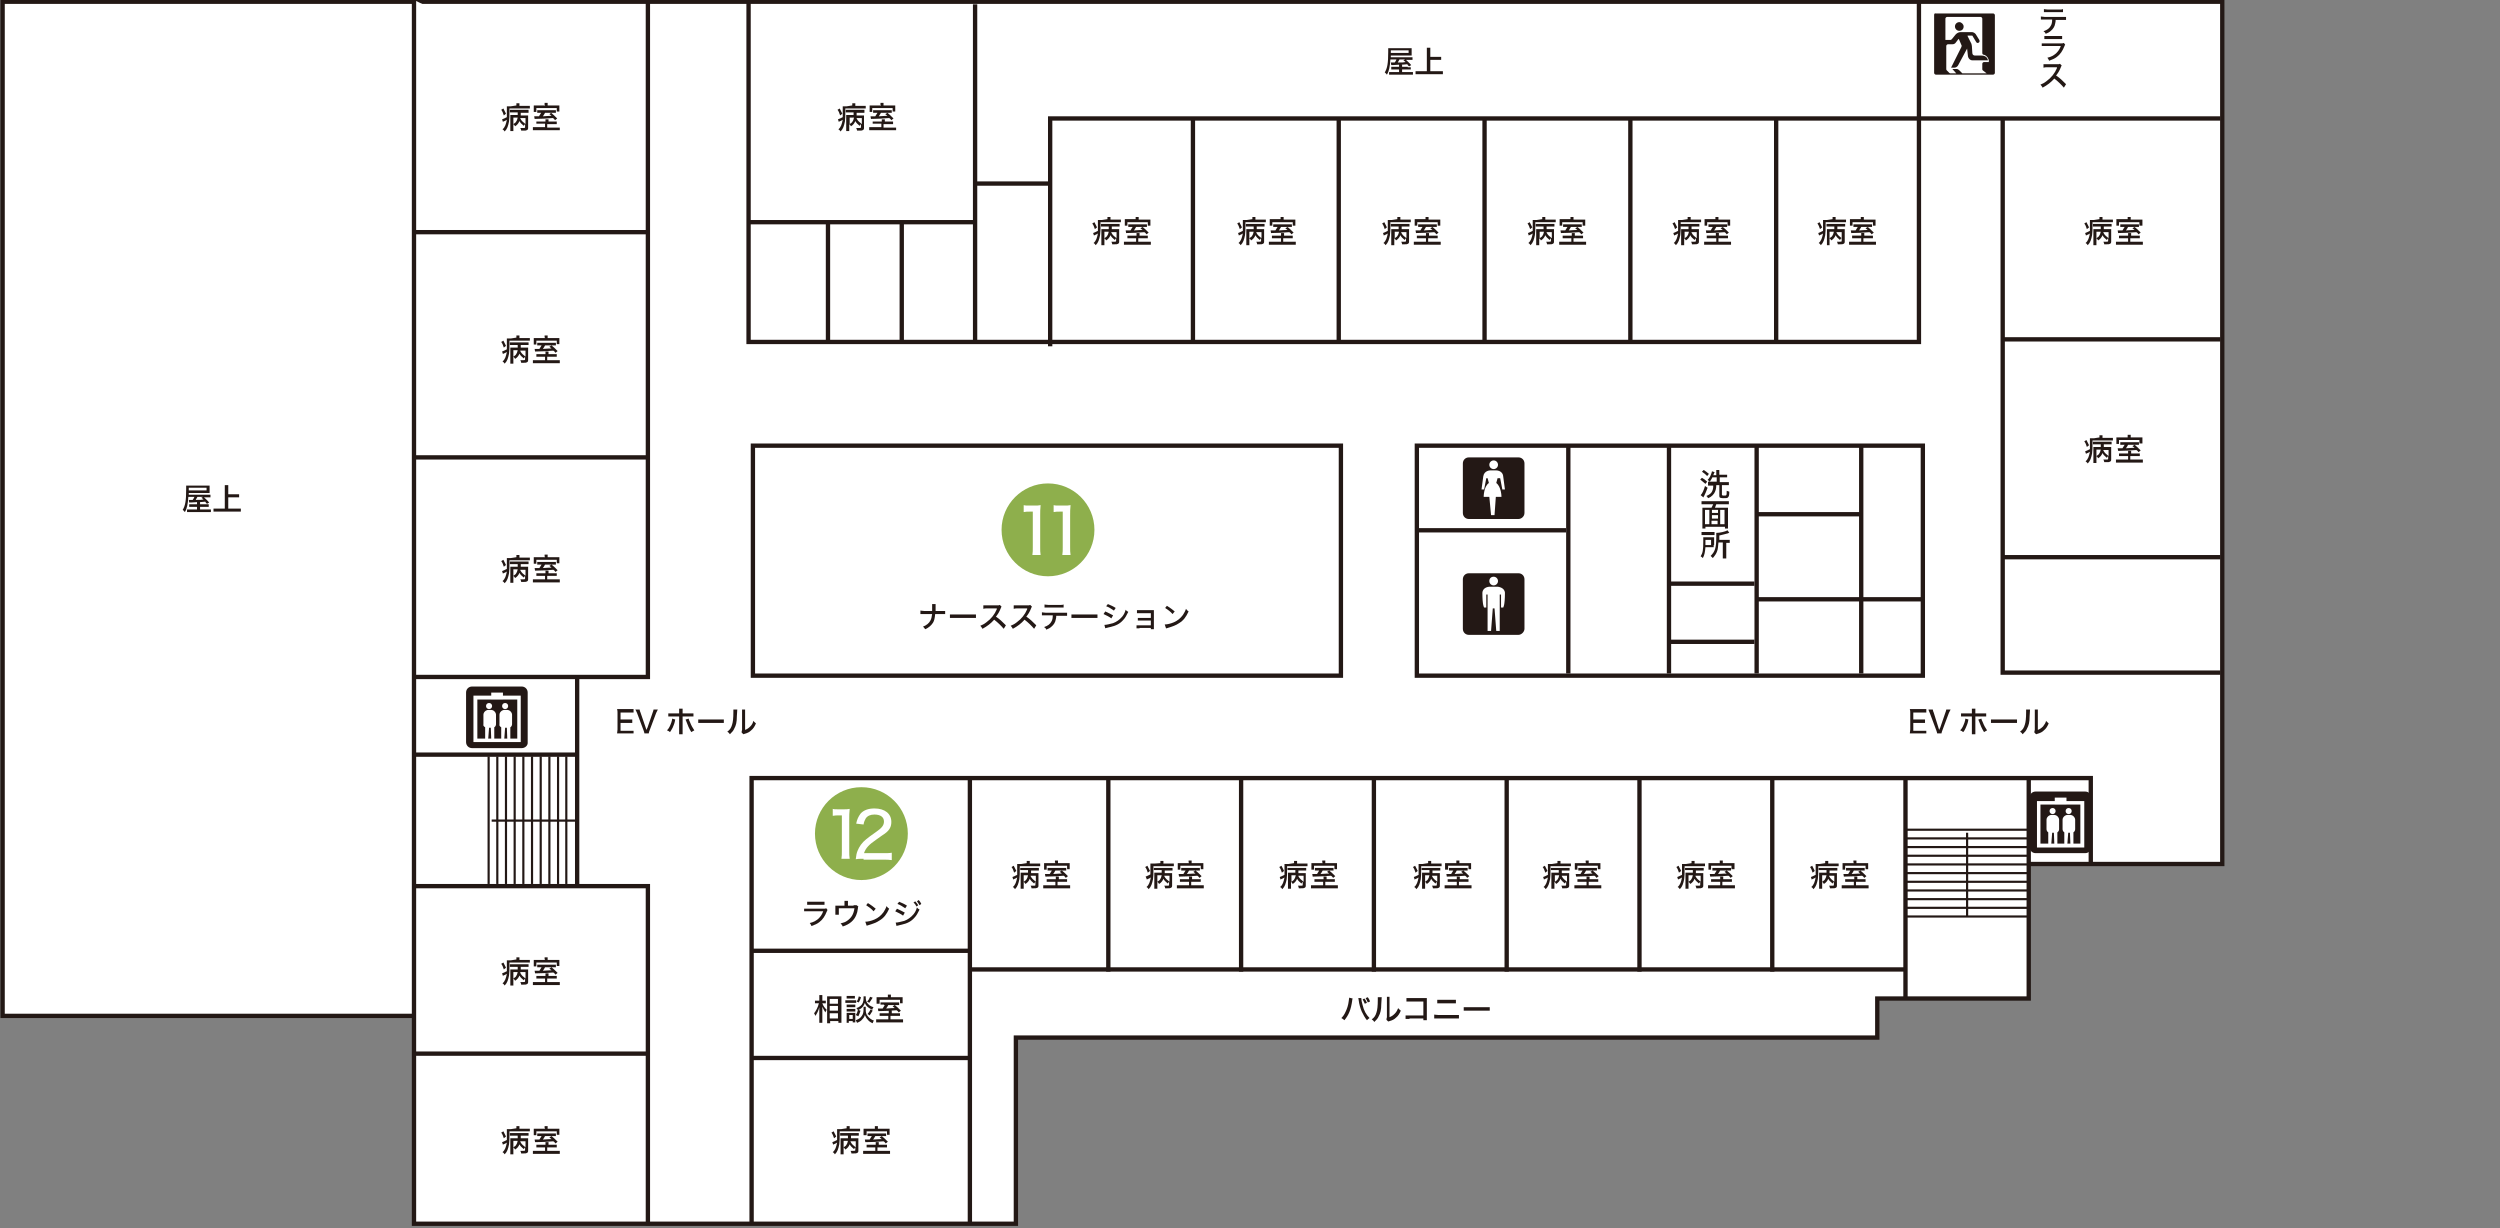 <?xml version="1.0" encoding="utf-8"?>
<!-- Generator: Adobe Illustrator 25.0.0, SVG Export Plug-In . SVG Version: 6.00 Build 0)  -->
<svg version="1.1" id="レイヤー_2" xmlns="http://www.w3.org/2000/svg" xmlns:xlink="http://www.w3.org/1999/xlink" x="0px"
	 y="0px" viewBox="0 0 576.1 283" style="enable-background:new 0 0 576.1 283;" xml:space="preserve">
<rect x="0" y="0" width="576.1" height="283" fill="#808080" stroke="none"/>
<style type="text/css">
	.st0{fill:#FFFFFF;stroke:#231815;stroke-miterlimit:10;}
	.st1{fill:none;stroke:#231815;stroke-miterlimit:10;}
	.st2{fill:none;stroke:#231815;stroke-width:0.5;stroke-miterlimit:10;}
	.st3{fill:none;stroke:#231815;stroke-width:0.51;stroke-miterlimit:10;}
	.st4{fill:#231815;}
	.st5{fill:#FFFFFF;}
	.st6{fill:#8EAF4C;}
</style>
<polyline class="st0" points="95.4,234.1 0.6,234.1 0.6,0.4 512.1,0.4 512.1,199.1 467.7,199.1 "/>
<polyline class="st0" points="467.5,179.1 467.5,230.1 432.6,230.1 432.6,239.1 234.1,239.1 234.1,282 95.4,282 95.4,0 "/>
<polyline class="st1" points="173.2,282 173.2,179.3 481.8,179.3 481.8,198.9 "/>
<line class="st1" x1="439.1" y1="179.3" x2="439.1" y2="230.1"/>
<line class="st1" x1="223.5" y1="179.3" x2="223.5" y2="282"/>
<line class="st1" x1="223.2" y1="223.4" x2="439.1" y2="223.4"/>
<line class="st1" x1="408.4" y1="179.6" x2="408.4" y2="223.9"/>
<line class="st1" x1="377.8" y1="179.6" x2="377.8" y2="223.9"/>
<line class="st1" x1="347.2" y1="179.6" x2="347.2" y2="223.9"/>
<line class="st1" x1="316.6" y1="179.6" x2="316.6" y2="223.9"/>
<line class="st1" x1="286" y1="179.6" x2="286" y2="223.9"/>
<line class="st1" x1="255.4" y1="179.6" x2="255.4" y2="223.9"/>
<line class="st1" x1="172.9" y1="219.1" x2="223.7" y2="219.1"/>
<line class="st1" x1="172.9" y1="243.8" x2="223.7" y2="243.8"/>
<rect x="173.5" y="102.7" class="st1" width="135.5" height="53"/>
<rect x="326.5" y="102.7" class="st1" width="116.6" height="53"/>
<line class="st1" x1="361.4" y1="102.9" x2="361.4" y2="155.2"/>
<line class="st1" x1="384.6" y1="102.9" x2="384.6" y2="155.2"/>
<line class="st1" x1="404.8" y1="102.9" x2="404.8" y2="155.2"/>
<line class="st1" x1="428.9" y1="102.9" x2="428.9" y2="155.2"/>
<line class="st1" x1="326.6" y1="122.2" x2="360.9" y2="122.2"/>
<line class="st1" x1="384.8" y1="134.5" x2="404.3" y2="134.5"/>
<line class="st1" x1="384.8" y1="147.9" x2="404.3" y2="147.9"/>
<line class="st1" x1="405.1" y1="118.5" x2="428.8" y2="118.5"/>
<line class="st1" x1="405" y1="138.1" x2="443.2" y2="138.1"/>
<polyline class="st1" points="511.7,27.3 242,27.3 242,79.8 "/>
<polyline class="st1" points="442.2,0.4 442.2,78.8 172.5,78.8 172.5,0.4 "/>
<line class="st1" x1="224.7" y1="1" x2="224.7" y2="78.9"/>
<polyline class="st1" points="461.5,27.6 461.5,155 511.7,155 "/>
<line class="st1" x1="461.2" y1="78.2" x2="511.7" y2="78.2"/>
<line class="st1" x1="461.2" y1="128.4" x2="511.7" y2="128.4"/>
<line class="st1" x1="409.3" y1="27.3" x2="409.3" y2="78.5"/>
<line class="st1" x1="375.7" y1="27.3" x2="375.7" y2="78.5"/>
<line class="st1" x1="342.1" y1="27.3" x2="342.1" y2="78.5"/>
<line class="st1" x1="308.5" y1="27.3" x2="308.5" y2="78.5"/>
<line class="st1" x1="274.9" y1="27.3" x2="274.9" y2="78.5"/>
<line class="st1" x1="225" y1="42.3" x2="241.7" y2="42.3"/>
<line class="st1" x1="172.5" y1="51.2" x2="224.4" y2="51.2"/>
<line class="st1" x1="207.8" y1="51.6" x2="207.8" y2="78.8"/>
<line class="st1" x1="190.8" y1="51.6" x2="190.8" y2="78.8"/>
<polyline class="st1" points="149.3,0 149.3,156 95.4,156 "/>
<polyline class="st1" points="95.4,204.2 149.3,204.2 149.3,282.4 "/>
<line class="st1" x1="95.4" y1="53.5" x2="148.9" y2="53.5"/>
<line class="st1" x1="95.4" y1="105.4" x2="148.9" y2="105.4"/>
<line class="st1" x1="95.4" y1="242.8" x2="148.9" y2="242.8"/>
<line class="st1" x1="133" y1="155.9" x2="133" y2="203.9"/>
<line class="st1" x1="95.4" y1="173.9" x2="133" y2="173.9"/>
<g>
	<line class="st2" x1="439.2" y1="191.2" x2="467.5" y2="191.2"/>
	<line class="st2" x1="439.2" y1="193.2" x2="467.5" y2="193.2"/>
	<line class="st2" x1="439.2" y1="195.2" x2="467.5" y2="195.2"/>
	<line class="st2" x1="439.2" y1="197.2" x2="467.5" y2="197.2"/>
	<line class="st2" x1="439.2" y1="199.2" x2="467.5" y2="199.2"/>
	<line class="st2" x1="439.2" y1="201.2" x2="467.5" y2="201.2"/>
	<line class="st2" x1="439.2" y1="203.2" x2="467.5" y2="203.2"/>
	<line class="st2" x1="439.2" y1="205.2" x2="467.5" y2="205.2"/>
	<line class="st2" x1="439.2" y1="207.2" x2="467.5" y2="207.2"/>
	<line class="st2" x1="439.2" y1="209.2" x2="467.5" y2="209.2"/>
	<line class="st2" x1="439.2" y1="211.2" x2="467.5" y2="211.2"/>
	<line class="st2" x1="453.3" y1="211.2" x2="453.3" y2="191.9"/>
</g>
<g>
	<line class="st2" x1="112.6" y1="203.7" x2="112.6" y2="174.3"/>
	<line class="st2" x1="114.6" y1="203.7" x2="114.6" y2="174.3"/>
	<line class="st2" x1="116.6" y1="203.7" x2="116.6" y2="174.3"/>
	<line class="st2" x1="118.6" y1="203.7" x2="118.6" y2="174.3"/>
	<line class="st2" x1="120.6" y1="203.7" x2="120.6" y2="174.3"/>
	<line class="st2" x1="122.6" y1="203.7" x2="122.6" y2="174.3"/>
	<line class="st2" x1="124.6" y1="203.7" x2="124.6" y2="174.3"/>
	<line class="st2" x1="126.6" y1="203.7" x2="126.6" y2="174.3"/>
	<line class="st2" x1="128.6" y1="203.7" x2="128.6" y2="174.3"/>
	<line class="st2" x1="130.5" y1="203.7" x2="130.5" y2="174.3"/>
	<line class="st3" x1="132.5" y1="189.1" x2="113.3" y2="189.1"/>
</g>
<g>
	<path class="st4" d="M480.5,196.6h-11.4c-0.8,0-1.4-0.6-1.4-1.4v-11.4c0-0.8,0.6-1.4,1.4-1.4h11.4c0.8,0,1.4,0.6,1.4,1.4v11.4
		C481.9,196,481.3,196.6,480.5,196.6z"/>
	<g>
		<path class="st5" d="M469.4,184.6v10.7h10.9v-10.7H469.4z M479.4,194.4h-9.2v-9h9.2V194.4z"/>
		<g>
			<path class="st5" d="M473,187.6c0.4,0,0.7-0.3,0.7-0.7s-0.3-0.7-0.7-0.7c-0.4,0-0.7,0.3-0.7,0.7S472.6,187.6,473,187.6z"/>
			<path class="st5" d="M472,191.8v2.7h0.7l0.2-2.6h0.4l0.1,2.6h0.7v-2.7c0.2-0.1,0.4-0.4,0.4-0.7v-2.2c0-0.5-0.5-1.1-1.1-1.1h-0.7
				c-0.5,0-1.1,0.5-1.1,1.1v2.2C471.6,191.4,471.8,191.7,472,191.8z"/>
		</g>
		<g>
			<path class="st5" d="M476.7,187.6c0.4,0,0.7-0.3,0.7-0.7s-0.3-0.7-0.7-0.7c-0.4,0-0.7,0.3-0.7,0.7S476.3,187.6,476.7,187.6z"/>
			<path class="st5" d="M475.7,191.8v2.7h0.7l0.2-2.6h0.4l0.1,2.6h0.7v-2.7c0.2-0.1,0.4-0.4,0.4-0.7v-2.2c0-0.5-0.5-1.1-1.1-1.1
				h-0.7c-0.5,0-1.1,0.5-1.1,1.1v2.2C475.3,191.4,475.5,191.7,475.7,191.8z"/>
		</g>
		<rect x="473.5" y="183.8" class="st5" width="2.7" height="1.5"/>
	</g>
</g>
<g>
	<path class="st4" d="M120.2,172.4h-11.4c-0.8,0-1.4-0.6-1.4-1.4v-11.4c0-0.8,0.6-1.4,1.4-1.4h11.4c0.8,0,1.4,0.6,1.4,1.4V171
		C121.7,171.8,121,172.4,120.2,172.4z"/>
	<g>
		<path class="st5" d="M109.1,160.3V171H120v-10.7H109.1z M119.2,170.2h-9.2v-9h9.2V170.2z"/>
		<g>
			<path class="st5" d="M112.7,163.4c0.4,0,0.7-0.3,0.7-0.7s-0.3-0.7-0.7-0.7s-0.7,0.3-0.7,0.7S112.3,163.4,112.7,163.4z"/>
			<path class="st5" d="M111.8,167.6v2.7h0.7l0.2-2.6h0.4l0.1,2.6h0.7v-2.7c0.2-0.1,0.4-0.4,0.4-0.7v-2.2c0-0.5-0.5-1.1-1.1-1.1
				h-0.7c-0.5,0-1.1,0.5-1.1,1.1v2.2C111.3,167.2,111.5,167.4,111.8,167.6z"/>
		</g>
		<g>
			<path class="st5" d="M116.4,163.4c0.4,0,0.7-0.3,0.7-0.7s-0.3-0.7-0.7-0.7c-0.4,0-0.7,0.3-0.7,0.7S116,163.4,116.4,163.4z"/>
			<path class="st5" d="M115.5,167.6v2.7h0.7l0.2-2.6h0.4l0.1,2.6h0.7v-2.7c0.2-0.1,0.4-0.4,0.4-0.7v-2.2c0-0.5-0.5-1.1-1.1-1.1
				h-0.7c-0.5,0-1.1,0.5-1.1,1.1v2.2C115,167.2,115.2,167.4,115.5,167.6z"/>
		</g>
		<rect x="113.2" y="159.6" class="st5" width="2.7" height="1.5"/>
	</g>
</g>
<g>
	<path class="st4" d="M320.4,13.7c-0.1,1.6-0.3,2.7-0.8,3.5c-0.2-0.2-0.3-0.4-0.5-0.5c0.6-1,0.8-2.1,0.8-4.8c0-0.4,0-0.6,0-0.8
		c0.2,0,0.4,0,0.9,0h3.8c0.3,0,0.5,0,0.7,0c0,0.2,0,0.3,0,0.5v0.7c0,0.2,0,0.3,0,0.5c-0.3,0-0.5,0-0.7,0h-4.1c0,0.1,0,0.2,0,0.4h4.2
		c0.4,0,0.6,0,0.8,0v0.6c-0.2,0-0.4,0-0.8,0H324c0.4,0.4,0.7,0.6,1.2,1.2l-0.5,0.3c-0.3-0.3-0.3-0.3-0.4-0.5c-0.8,0.1-1,0.1-1.8,0.1
		c-1.2,0.1-1.8,0.1-1.9,0.1l-0.1-0.6c0.2,0,0.2,0,0.3,0h0.1l0.5,0c0.2-0.3,0.3-0.4,0.4-0.7H320.4z M324.4,15.5c0.4,0,0.6,0,0.7,0V16
		c-0.2,0-0.4,0-0.7,0h-1.3v0.6h1.6c0.5,0,0.7,0,0.9,0v0.6c-0.2,0-0.5,0-0.9,0H321c-0.4,0-0.7,0-0.9,0v-0.6c0.2,0,0.4,0,0.8,0h1.5V16
		h-1.1c-0.3,0-0.5,0-0.7,0v-0.6c0.2,0,0.3,0,0.7,0h1.1c0-0.2,0-0.3,0-0.5h0.7c0,0.1,0,0.3,0,0.5H324.4z M324.6,12.2v-0.6h-4.1v0.6
		H324.6z M322.5,13.7c-0.2,0.3-0.2,0.4-0.4,0.7c1.2,0,1.2,0,1.8-0.1c-0.1-0.1-0.2-0.2-0.5-0.4l0.4-0.2H322.5z"/>
	<path class="st4" d="M329.5,16.4h2.1c0.4,0,0.6,0,0.9,0v0.7c-0.3,0-0.5,0-0.9,0h-4.5c-0.3,0-0.6,0-0.9,0v-0.7c0.3,0,0.5,0,0.9,0
		h1.7v-4.6c0-0.3,0-0.5,0-0.8h0.8c0,0.3,0,0.5,0,0.8v1.3h1.7c0.3,0,0.5,0,0.8,0v0.7c-0.2,0-0.5,0-0.8,0h-1.7V16.4z"/>
</g>
<g>
	<path class="st4" d="M43.4,114.5c-0.1,1.6-0.3,2.7-0.8,3.5c-0.2-0.2-0.3-0.4-0.5-0.5c0.6-1,0.8-2.1,0.8-4.8c0-0.3,0-0.6,0-0.8
		c0.2,0,0.4,0,0.9,0h3.8c0.3,0,0.5,0,0.7,0c0,0.2,0,0.3,0,0.5v0.7c0,0.2,0,0.3,0,0.5c-0.3,0-0.5,0-0.7,0h-4.1c0,0.1,0,0.2,0,0.4h4.2
		c0.4,0,0.6,0,0.8,0v0.6c-0.2,0-0.4,0-0.8,0H47c0.4,0.4,0.7,0.6,1.2,1.2l-0.5,0.3c-0.3-0.3-0.3-0.3-0.4-0.5c-0.8,0.1-1,0.1-1.8,0.1
		c-1.2,0.1-1.8,0.1-1.9,0.1l-0.1-0.6c0.2,0,0.2,0,0.3,0h0.1l0.5,0c0.2-0.3,0.3-0.4,0.4-0.7H43.4z M47.4,116.2c0.4,0,0.6,0,0.7,0v0.6
		c-0.2,0-0.4,0-0.7,0h-1.3v0.6h1.6c0.5,0,0.7,0,0.9,0v0.6c-0.2,0-0.5,0-0.9,0H44c-0.4,0-0.7,0-0.9,0v-0.6c0.2,0,0.4,0,0.8,0h1.5
		v-0.6h-1.1c-0.3,0-0.5,0-0.7,0v-0.6c0.2,0,0.3,0,0.7,0h1.1c0-0.2,0-0.3,0-0.5h0.7c0,0.1,0,0.3,0,0.5H47.4z M47.6,113v-0.6h-4.1v0.6
		H47.6z M45.5,114.5c-0.2,0.3-0.2,0.4-0.4,0.7c1.2,0,1.2,0,1.8-0.1c-0.1-0.1-0.2-0.2-0.5-0.4l0.4-0.2H45.5z"/>
	<path class="st4" d="M52.5,117.2h2.1c0.4,0,0.6,0,0.9,0v0.7c-0.3,0-0.5,0-0.9,0h-4.5c-0.3,0-0.6,0-0.9,0v-0.7c0.3,0,0.5,0,0.9,0
		h1.7v-4.6c0-0.3,0-0.5,0-0.8h0.8c0,0.3,0,0.5,0,0.8v1.3h1.7c0.3,0,0.5,0,0.8,0v0.7c-0.2,0-0.5,0-0.8,0h-1.7V117.2z"/>
</g>
<g>
	<path class="st4" d="M255.2,50.5c0-0.2,0-0.4,0-0.5h0.7c0,0.1,0,0.3,0,0.5v0.1h1.6c0.4,0,0.6,0,0.8,0v0.6c-0.2,0-0.5,0-0.8,0h-3.9
		c0,1.8,0,2.3-0.1,3c-0.2,1-0.4,1.7-1,2.3c-0.2-0.3-0.3-0.4-0.5-0.5c0.6-0.5,0.8-1.2,1-2.2c-0.3,0.2-0.5,0.3-0.8,0.4
		c0,0-0.1,0.1-0.1,0.1l-0.2-0.6c0.3-0.1,0.7-0.3,1.1-0.5l0-1c0-1.1,0-1.3,0-1.5c0.2,0,0.5,0,0.9,0L255.2,50.5L255.2,50.5z
		 M252.2,51.2c0.3,0.6,0.4,0.8,0.6,1.2l-0.5,0.4c-0.2-0.6-0.3-0.9-0.6-1.3L252.2,51.2z M257.3,54.8c-0.2,0.2-0.2,0.2-0.4,0.5
		c-0.5-0.4-0.8-0.7-1-1.1c-0.2,0.5-0.5,0.9-1,1.2c-0.1-0.2-0.2-0.3-0.4-0.5v0.8c0,0.3,0,0.5,0,0.8h-0.7c0-0.2,0-0.4,0-0.8v-2.3
		c0-0.2,0-0.4,0-0.6c0.2,0,0.3,0,0.7,0h1c0-0.2,0-0.3,0-0.6h-1.1c-0.3,0-0.5,0-0.7,0v-0.6c0.2,0,0.4,0,0.7,0h2.9c0.3,0,0.6,0,0.7,0
		v0.6c-0.2,0-0.4,0-0.7,0h-1.1c0,0.5,0,0.5,0,0.6h1c0.4,0,0.5,0,0.7,0c0,0.2,0,0.4,0,0.7v2.2c0,0.3-0.1,0.4-0.3,0.5
		c-0.2,0.1-0.3,0.1-0.8,0.1c-0.1,0-0.2,0-0.5,0c0-0.2-0.1-0.4-0.2-0.6c0.2,0,0.5,0,0.7,0c0.3,0,0.4,0,0.4-0.2V54.8z M254.5,54.9
		c0.2-0.2,0.5-0.3,0.6-0.5c0.2-0.3,0.3-0.5,0.4-1h-1V54.9z M256.1,53.4c0,0.1,0,0.1,0,0.2c0.3,0.6,0.6,0.8,1.2,1.3v-1.4H256.1z"/>
	<path class="st4" d="M263.8,54.3c0.4,0,0.5,0,0.7,0v0.6c-0.2,0-0.4,0-0.7,0h-1.5v0.8h2c0.4,0,0.7,0,0.9,0v0.7c-0.3,0-0.5,0-0.9,0
		h-4.4c-0.4,0-0.7,0-0.9,0v-0.7c0.2,0,0.4,0,0.9,0h1.9v-0.8h-1.3c-0.4,0-0.5,0-0.7,0v-0.6c0.2,0,0.3,0,0.8,0h1.3v-0.1
		c0-0.2,0-0.4,0-0.5h0.7c0,0.2,0,0.3,0,0.5v0.1H263.8z M261.7,50.5c0-0.2,0-0.3,0-0.5h0.7c0,0.1,0,0.3,0,0.5v0.1h1.8
		c0.5,0,0.7,0,0.9,0c0,0.2,0,0.3,0,0.5v0.4c0,0.2,0,0.4,0,0.5h-0.6v-0.8h-4.7V52h-0.6c0-0.1,0-0.1,0-0.2c0-0.1,0-0.2,0-0.4v-0.4
		c0-0.2,0-0.3,0-0.5c0.2,0,0.5,0,0.9,0h1.7V50.5z M260.8,52.3c-0.5,0-0.6,0-0.8,0v-0.6c0.2,0,0.4,0,0.8,0h2.7c0.4,0,0.6,0,0.8,0v0.6
		c-0.2,0-0.4,0-0.8,0h-1.7c-0.2,0.4-0.3,0.5-0.5,0.8c1.5-0.1,1.5-0.1,2-0.1c-0.2-0.2-0.3-0.2-0.5-0.4l0.5-0.3
		c0.5,0.4,0.7,0.6,1.4,1.3l-0.5,0.4c-0.2-0.3-0.3-0.4-0.5-0.5c-1.3,0.1-2.6,0.2-4,0.2c-0.1,0-0.1,0-0.2,0l-0.1-0.6
		c0.2,0,0.2,0,0.5,0c0.2,0,0.3,0,0.6,0c0.2-0.3,0.3-0.5,0.5-0.8H260.8z"/>
</g>
<g>
	<path class="st4" d="M288.6,50.5c0-0.2,0-0.4,0-0.5h0.7c0,0.1,0,0.3,0,0.5v0.1h1.6c0.4,0,0.6,0,0.8,0v0.6c-0.2,0-0.5,0-0.8,0h-3.9
		c0,1.8,0,2.3-0.1,3c-0.2,1-0.4,1.7-1,2.3c-0.2-0.3-0.3-0.4-0.5-0.5c0.6-0.5,0.8-1.2,1-2.2c-0.3,0.2-0.5,0.3-0.8,0.4
		c0,0-0.1,0.1-0.1,0.1l-0.2-0.6c0.3-0.1,0.7-0.3,1.1-0.5l0-1c0-1.1,0-1.3,0-1.5c0.2,0,0.5,0,0.9,0L288.6,50.5L288.6,50.5z
		 M285.6,51.2c0.3,0.6,0.4,0.8,0.6,1.2l-0.5,0.4c-0.2-0.6-0.3-0.9-0.6-1.3L285.6,51.2z M290.7,54.8c-0.2,0.2-0.2,0.2-0.4,0.5
		c-0.5-0.4-0.8-0.7-1-1.1c-0.2,0.5-0.5,0.9-1,1.2c-0.1-0.2-0.2-0.3-0.4-0.5v0.8c0,0.3,0,0.5,0,0.8h-0.7c0-0.2,0-0.4,0-0.8v-2.3
		c0-0.2,0-0.4,0-0.6c0.2,0,0.3,0,0.7,0h1c0-0.2,0-0.3,0-0.6h-1.1c-0.3,0-0.5,0-0.7,0v-0.6c0.2,0,0.4,0,0.7,0h2.9c0.3,0,0.6,0,0.7,0
		v0.6c-0.2,0-0.4,0-0.7,0h-1.1c0,0.5,0,0.5,0,0.6h1c0.4,0,0.5,0,0.7,0c0,0.2,0,0.4,0,0.7v2.2c0,0.3-0.1,0.4-0.3,0.5
		c-0.2,0.1-0.3,0.1-0.8,0.1c-0.1,0-0.2,0-0.5,0c0-0.2-0.1-0.4-0.2-0.6c0.2,0,0.5,0,0.7,0c0.3,0,0.4,0,0.4-0.2V54.8z M287.9,54.9
		c0.2-0.2,0.5-0.3,0.6-0.5c0.2-0.3,0.3-0.5,0.4-1h-1V54.9z M289.5,53.4c0,0.1,0,0.1,0,0.2c0.3,0.6,0.6,0.8,1.2,1.3v-1.4H289.5z"/>
	<path class="st4" d="M297.2,54.3c0.4,0,0.5,0,0.7,0v0.6c-0.2,0-0.4,0-0.7,0h-1.5v0.8h2c0.4,0,0.7,0,0.9,0v0.7c-0.3,0-0.5,0-0.9,0
		h-4.4c-0.4,0-0.7,0-0.9,0v-0.7c0.2,0,0.4,0,0.9,0h1.9v-0.8h-1.3c-0.4,0-0.5,0-0.8,0v-0.6c0.2,0,0.3,0,0.8,0h1.3v-0.1
		c0-0.2,0-0.4,0-0.5h0.7c0,0.2,0,0.3,0,0.5v0.1H297.2z M295.1,50.5c0-0.2,0-0.3,0-0.5h0.7c0,0.1,0,0.3,0,0.5v0.1h1.8
		c0.5,0,0.7,0,0.9,0c0,0.2,0,0.3,0,0.5v0.4c0,0.2,0,0.4,0,0.5h-0.6v-0.8h-4.7V52h-0.6c0-0.1,0-0.1,0-0.2c0-0.1,0-0.2,0-0.4v-0.4
		c0-0.2,0-0.3,0-0.5c0.2,0,0.5,0,0.9,0h1.7V50.5z M294.2,52.3c-0.5,0-0.6,0-0.8,0v-0.6c0.2,0,0.4,0,0.8,0h2.7c0.4,0,0.6,0,0.8,0v0.6
		c-0.2,0-0.4,0-0.8,0h-1.7c-0.2,0.4-0.3,0.5-0.5,0.8c1.5-0.1,1.5-0.1,2-0.1c-0.2-0.2-0.3-0.2-0.5-0.4l0.5-0.3
		c0.5,0.4,0.7,0.6,1.4,1.3l-0.5,0.4c-0.2-0.3-0.3-0.4-0.5-0.5c-1.3,0.1-2.6,0.2-4,0.2c-0.1,0-0.1,0-0.2,0l-0.1-0.6
		c0.2,0,0.2,0,0.5,0c0.2,0,0.3,0,0.6,0c0.2-0.3,0.3-0.5,0.5-0.8H294.2z"/>
</g>
<g>
	<path class="st4" d="M322,50.5c0-0.2,0-0.4,0-0.5h0.7c0,0.1,0,0.3,0,0.5v0.1h1.6c0.4,0,0.6,0,0.8,0v0.6c-0.2,0-0.5,0-0.8,0h-3.9
		c0,1.8,0,2.3-0.1,3c-0.2,1-0.4,1.7-1,2.3c-0.2-0.3-0.3-0.4-0.5-0.5c0.6-0.5,0.8-1.2,1-2.2c-0.3,0.2-0.5,0.3-0.8,0.4
		c0,0-0.1,0.1-0.1,0.1l-0.2-0.6c0.3-0.1,0.7-0.3,1.1-0.5l0-1c0-1.1,0-1.3,0-1.5c0.2,0,0.5,0,0.9,0L322,50.5L322,50.5z M319,51.2
		c0.3,0.6,0.4,0.8,0.6,1.2l-0.5,0.4c-0.2-0.6-0.3-0.9-0.6-1.3L319,51.2z M324.1,54.8c-0.2,0.2-0.2,0.2-0.4,0.5
		c-0.5-0.4-0.8-0.7-1-1.1c-0.2,0.5-0.5,0.9-1,1.2c-0.1-0.2-0.2-0.3-0.4-0.5v0.8c0,0.3,0,0.5,0,0.8h-0.7c0-0.2,0-0.4,0-0.8v-2.3
		c0-0.2,0-0.4,0-0.6c0.2,0,0.3,0,0.7,0h1c0-0.2,0-0.3,0-0.6h-1.1c-0.3,0-0.5,0-0.7,0v-0.6c0.2,0,0.4,0,0.7,0h2.9c0.3,0,0.6,0,0.7,0
		v0.6c-0.2,0-0.4,0-0.7,0H323c0,0.5,0,0.5,0,0.6h1c0.4,0,0.5,0,0.7,0c0,0.2,0,0.4,0,0.7v2.2c0,0.3-0.1,0.4-0.3,0.5
		c-0.2,0.1-0.3,0.1-0.8,0.1c-0.1,0-0.2,0-0.5,0c0-0.2-0.1-0.4-0.2-0.6c0.2,0,0.5,0,0.7,0c0.3,0,0.4,0,0.4-0.2V54.8z M321.4,54.9
		c0.2-0.2,0.5-0.3,0.6-0.5c0.2-0.3,0.3-0.5,0.4-1h-1V54.9z M322.9,53.4c0,0.1,0,0.1,0,0.2c0.3,0.6,0.6,0.8,1.2,1.3v-1.4H322.9z"/>
	<path class="st4" d="M330.6,54.3c0.4,0,0.5,0,0.7,0v0.6c-0.2,0-0.4,0-0.7,0h-1.5v0.8h2c0.4,0,0.7,0,0.9,0v0.7c-0.3,0-0.5,0-0.9,0
		h-4.4c-0.4,0-0.7,0-0.9,0v-0.7c0.2,0,0.4,0,0.9,0h1.9v-0.8h-1.3c-0.4,0-0.5,0-0.8,0v-0.6c0.2,0,0.3,0,0.8,0h1.3v-0.1
		c0-0.2,0-0.4,0-0.5h0.7c0,0.2,0,0.3,0,0.5v0.1H330.6z M328.5,50.5c0-0.2,0-0.3,0-0.5h0.7c0,0.1,0,0.3,0,0.5v0.1h1.8
		c0.5,0,0.7,0,0.9,0c0,0.2,0,0.3,0,0.5v0.4c0,0.2,0,0.4,0,0.5h-0.6v-0.8h-4.7V52h-0.6c0-0.1,0-0.1,0-0.2c0-0.1,0-0.2,0-0.4v-0.4
		c0-0.2,0-0.3,0-0.5c0.2,0,0.5,0,0.9,0h1.7V50.5z M327.6,52.3c-0.5,0-0.6,0-0.8,0v-0.6c0.2,0,0.4,0,0.8,0h2.7c0.4,0,0.6,0,0.8,0v0.6
		c-0.2,0-0.4,0-0.8,0h-1.7c-0.2,0.4-0.3,0.5-0.5,0.8c1.5-0.1,1.5-0.1,2-0.1c-0.2-0.2-0.3-0.2-0.5-0.4l0.5-0.3
		c0.5,0.4,0.7,0.6,1.4,1.3L331,54c-0.2-0.3-0.3-0.4-0.5-0.5c-1.3,0.1-2.6,0.2-4,0.2c-0.1,0-0.1,0-0.2,0l-0.1-0.6c0.2,0,0.2,0,0.5,0
		c0.2,0,0.3,0,0.6,0c0.2-0.3,0.3-0.5,0.5-0.8H327.6z"/>
</g>
<g>
	<path class="st4" d="M355.4,50.5c0-0.2,0-0.4,0-0.5h0.7c0,0.1,0,0.3,0,0.5v0.1h1.6c0.4,0,0.6,0,0.8,0v0.6c-0.2,0-0.5,0-0.8,0h-3.9
		c0,1.8,0,2.3-0.1,3c-0.2,1-0.4,1.7-1,2.3c-0.2-0.3-0.3-0.4-0.5-0.5c0.6-0.5,0.8-1.2,1-2.2c-0.3,0.2-0.5,0.3-0.8,0.4
		c0,0-0.1,0.1-0.1,0.1l-0.2-0.6c0.3-0.1,0.7-0.3,1.1-0.5l0-1c0-1.1,0-1.3,0-1.5c0.2,0,0.5,0,0.9,0L355.4,50.5L355.4,50.5z
		 M352.5,51.2c0.3,0.6,0.4,0.8,0.6,1.2l-0.5,0.4c-0.2-0.6-0.3-0.9-0.6-1.3L352.5,51.2z M357.5,54.8c-0.2,0.2-0.2,0.2-0.4,0.5
		c-0.5-0.4-0.8-0.7-1-1.1c-0.2,0.5-0.5,0.9-1,1.2c-0.1-0.2-0.2-0.3-0.4-0.5v0.8c0,0.3,0,0.5,0,0.8h-0.7c0-0.2,0-0.4,0-0.8v-2.3
		c0-0.2,0-0.4,0-0.6c0.2,0,0.3,0,0.7,0h1c0-0.2,0-0.3,0-0.6h-1.1c-0.3,0-0.5,0-0.7,0v-0.6c0.2,0,0.4,0,0.7,0h2.9c0.3,0,0.6,0,0.7,0
		v0.6c-0.2,0-0.4,0-0.7,0h-1.1c0,0.5,0,0.5,0,0.6h1c0.4,0,0.5,0,0.7,0c0,0.2,0,0.4,0,0.7v2.2c0,0.3-0.1,0.4-0.3,0.5
		c-0.2,0.1-0.3,0.1-0.8,0.1c-0.1,0-0.2,0-0.5,0c0-0.2-0.1-0.4-0.2-0.6c0.2,0,0.5,0,0.7,0c0.3,0,0.4,0,0.4-0.2V54.8z M354.8,54.9
		c0.2-0.2,0.5-0.3,0.6-0.5c0.2-0.3,0.3-0.5,0.4-1h-1V54.9z M356.4,53.4c0,0.1,0,0.1,0,0.2c0.3,0.6,0.6,0.8,1.2,1.3v-1.4H356.4z"/>
	<path class="st4" d="M364.1,54.3c0.4,0,0.5,0,0.7,0v0.6c-0.2,0-0.4,0-0.7,0h-1.5v0.8h2c0.4,0,0.7,0,0.9,0v0.7c-0.3,0-0.5,0-0.9,0
		h-4.4c-0.4,0-0.7,0-0.9,0v-0.7c0.2,0,0.4,0,0.9,0h1.9v-0.8h-1.3c-0.4,0-0.5,0-0.7,0v-0.6c0.2,0,0.3,0,0.8,0h1.3v-0.1
		c0-0.2,0-0.4,0-0.5h0.7c0,0.2,0,0.3,0,0.5v0.1H364.1z M361.9,50.5c0-0.2,0-0.3,0-0.5h0.7c0,0.1,0,0.3,0,0.5v0.1h1.8
		c0.5,0,0.7,0,0.9,0c0,0.2,0,0.3,0,0.5v0.4c0,0.2,0,0.4,0,0.5h-0.6v-0.8H360V52h-0.6c0-0.1,0-0.1,0-0.2c0-0.1,0-0.2,0-0.4v-0.4
		c0-0.2,0-0.3,0-0.5c0.2,0,0.5,0,0.9,0h1.7V50.5z M361,52.3c-0.5,0-0.6,0-0.8,0v-0.6c0.2,0,0.4,0,0.8,0h2.7c0.4,0,0.6,0,0.8,0v0.6
		c-0.2,0-0.4,0-0.8,0h-1.7c-0.2,0.4-0.3,0.5-0.5,0.8c1.5-0.1,1.5-0.1,2-0.1c-0.2-0.2-0.3-0.2-0.5-0.4l0.5-0.3
		c0.5,0.4,0.7,0.6,1.4,1.3l-0.5,0.4c-0.2-0.3-0.3-0.4-0.5-0.5c-1.3,0.1-2.6,0.2-4,0.2c-0.1,0-0.1,0-0.2,0l-0.1-0.6
		c0.2,0,0.2,0,0.5,0c0.2,0,0.3,0,0.6,0c0.2-0.3,0.3-0.5,0.5-0.8H361z"/>
</g>
<g>
	<path class="st4" d="M388.9,50.5c0-0.2,0-0.4,0-0.5h0.7c0,0.1,0,0.3,0,0.5v0.1h1.6c0.4,0,0.6,0,0.8,0v0.6c-0.2,0-0.5,0-0.8,0h-3.9
		c0,1.8,0,2.3-0.1,3c-0.2,1-0.4,1.7-1,2.3c-0.2-0.3-0.3-0.4-0.5-0.5c0.6-0.5,0.8-1.2,1-2.2c-0.3,0.2-0.5,0.3-0.8,0.4
		c0,0-0.1,0.1-0.1,0.1l-0.2-0.6c0.3-0.1,0.7-0.3,1.1-0.5l0-1c0-1.1,0-1.3,0-1.5c0.2,0,0.5,0,0.9,0L388.9,50.5L388.9,50.5z
		 M385.9,51.2c0.3,0.6,0.4,0.8,0.6,1.2l-0.5,0.4c-0.2-0.6-0.3-0.9-0.6-1.3L385.9,51.2z M390.9,54.8c-0.2,0.2-0.2,0.2-0.4,0.5
		c-0.5-0.4-0.8-0.7-1-1.1c-0.2,0.5-0.5,0.9-1,1.2c-0.1-0.2-0.2-0.3-0.4-0.5v0.8c0,0.3,0,0.5,0,0.8h-0.7c0-0.2,0-0.4,0-0.8v-2.3
		c0-0.2,0-0.4,0-0.6c0.2,0,0.3,0,0.7,0h1c0-0.2,0-0.3,0-0.6h-1.1c-0.3,0-0.5,0-0.7,0v-0.6c0.2,0,0.4,0,0.7,0h2.9c0.3,0,0.6,0,0.7,0
		v0.6c-0.2,0-0.4,0-0.7,0h-1.1c0,0.5,0,0.5,0,0.6h1c0.4,0,0.5,0,0.7,0c0,0.2,0,0.4,0,0.7v2.2c0,0.3-0.1,0.4-0.3,0.5
		c-0.2,0.1-0.3,0.1-0.8,0.1c-0.1,0-0.2,0-0.5,0c0-0.2-0.1-0.4-0.2-0.6c0.2,0,0.5,0,0.7,0c0.3,0,0.4,0,0.4-0.2V54.8z M388.2,54.9
		c0.2-0.2,0.5-0.3,0.6-0.5c0.2-0.3,0.3-0.5,0.4-1h-1V54.9z M389.8,53.4c0,0.1,0,0.1,0,0.2c0.3,0.6,0.6,0.8,1.2,1.3v-1.4H389.8z"/>
	<path class="st4" d="M397.5,54.3c0.4,0,0.5,0,0.7,0v0.6c-0.2,0-0.4,0-0.7,0H396v0.8h2c0.4,0,0.7,0,0.9,0v0.7c-0.3,0-0.5,0-0.9,0
		h-4.4c-0.4,0-0.7,0-0.9,0v-0.7c0.2,0,0.4,0,0.9,0h1.9v-0.8H394c-0.4,0-0.5,0-0.7,0v-0.6c0.2,0,0.3,0,0.8,0h1.3v-0.1
		c0-0.2,0-0.4,0-0.5h0.7c0,0.2,0,0.3,0,0.5v0.1H397.5z M395.3,50.5c0-0.2,0-0.3,0-0.5h0.7c0,0.1,0,0.3,0,0.5v0.1h1.8
		c0.5,0,0.7,0,0.9,0c0,0.2,0,0.3,0,0.5v0.4c0,0.2,0,0.4,0,0.5h-0.6v-0.8h-4.7V52h-0.6c0-0.1,0-0.1,0-0.2c0-0.1,0-0.2,0-0.4v-0.4
		c0-0.2,0-0.3,0-0.5c0.2,0,0.5,0,0.9,0h1.7V50.5z M394.5,52.3c-0.5,0-0.6,0-0.8,0v-0.6c0.2,0,0.4,0,0.8,0h2.7c0.4,0,0.6,0,0.8,0v0.6
		c-0.2,0-0.4,0-0.8,0h-1.7c-0.2,0.4-0.3,0.5-0.5,0.8c1.5-0.1,1.5-0.1,2-0.1c-0.2-0.2-0.3-0.2-0.5-0.4l0.5-0.3
		c0.5,0.4,0.7,0.6,1.4,1.3l-0.5,0.4c-0.2-0.3-0.3-0.4-0.5-0.5c-1.3,0.1-2.6,0.2-4,0.2c-0.1,0-0.1,0-0.2,0l-0.1-0.6
		c0.2,0,0.2,0,0.5,0c0.2,0,0.3,0,0.6,0c0.2-0.3,0.3-0.5,0.5-0.8H394.5z"/>
</g>
<g>
	<path class="st4" d="M483.8,50.5c0-0.2,0-0.4,0-0.5h0.7c0,0.1,0,0.3,0,0.5v0.1h1.6c0.4,0,0.6,0,0.8,0v0.6c-0.2,0-0.5,0-0.8,0h-3.9
		c0,1.8,0,2.3-0.1,3c-0.2,1-0.4,1.7-1,2.3c-0.2-0.3-0.3-0.4-0.5-0.5c0.6-0.5,0.8-1.2,1-2.2c-0.3,0.2-0.5,0.3-0.8,0.4
		c0,0-0.1,0.1-0.1,0.1l-0.2-0.6c0.3-0.1,0.7-0.3,1.1-0.5l0-1c0-1.1,0-1.3,0-1.5c0.2,0,0.5,0,0.9,0L483.8,50.5L483.8,50.5z
		 M480.8,51.2c0.3,0.6,0.4,0.8,0.6,1.2l-0.5,0.4c-0.2-0.6-0.3-0.9-0.6-1.3L480.8,51.2z M485.9,54.8c-0.2,0.2-0.2,0.2-0.4,0.5
		c-0.5-0.4-0.8-0.7-1-1.1c-0.2,0.5-0.5,0.9-1,1.2c-0.1-0.2-0.2-0.3-0.4-0.5v0.8c0,0.3,0,0.5,0,0.8h-0.7c0-0.2,0-0.4,0-0.8v-2.3
		c0-0.2,0-0.4,0-0.6c0.2,0,0.3,0,0.7,0h1c0-0.2,0-0.3,0-0.6h-1.1c-0.3,0-0.5,0-0.7,0v-0.6c0.2,0,0.4,0,0.7,0h2.9c0.3,0,0.6,0,0.7,0
		v0.6c-0.2,0-0.4,0-0.7,0h-1.1c0,0.5,0,0.5,0,0.6h1c0.4,0,0.5,0,0.7,0c0,0.2,0,0.4,0,0.7v2.2c0,0.3-0.1,0.4-0.3,0.5
		c-0.2,0.1-0.3,0.1-0.8,0.1c-0.1,0-0.2,0-0.5,0c0-0.2-0.1-0.4-0.2-0.6c0.2,0,0.5,0,0.7,0c0.3,0,0.4,0,0.4-0.2V54.8z M483.1,54.9
		c0.2-0.2,0.5-0.3,0.6-0.5c0.2-0.3,0.3-0.5,0.4-1h-1V54.9z M484.7,53.4c0,0.1,0,0.1,0,0.2c0.3,0.6,0.6,0.8,1.2,1.3v-1.4H484.7z"/>
	<path class="st4" d="M492.4,54.3c0.4,0,0.5,0,0.7,0v0.6c-0.2,0-0.4,0-0.7,0h-1.5v0.8h2c0.4,0,0.7,0,0.9,0v0.7c-0.3,0-0.5,0-0.9,0
		h-4.4c-0.4,0-0.7,0-0.9,0v-0.7c0.2,0,0.4,0,0.9,0h1.9v-0.8h-1.3c-0.4,0-0.5,0-0.8,0v-0.6c0.2,0,0.3,0,0.8,0h1.3v-0.1
		c0-0.2,0-0.4,0-0.5h0.7c0,0.2,0,0.3,0,0.5v0.1H492.4z M490.3,50.5c0-0.2,0-0.3,0-0.5h0.7c0,0.1,0,0.3,0,0.5v0.1h1.8
		c0.5,0,0.7,0,0.9,0c0,0.2,0,0.3,0,0.5v0.4c0,0.2,0,0.4,0,0.5H493v-0.8h-4.7V52h-0.6c0-0.1,0-0.1,0-0.2c0-0.1,0-0.2,0-0.4v-0.4
		c0-0.2,0-0.3,0-0.5c0.2,0,0.5,0,0.9,0h1.7V50.5z M489.4,52.3c-0.5,0-0.6,0-0.8,0v-0.6c0.2,0,0.4,0,0.8,0h2.7c0.4,0,0.6,0,0.8,0v0.6
		c-0.2,0-0.4,0-0.8,0h-1.7c-0.2,0.4-0.3,0.5-0.5,0.8c1.5-0.1,1.5-0.1,2-0.1c-0.2-0.2-0.3-0.2-0.5-0.4l0.5-0.3
		c0.5,0.4,0.7,0.6,1.4,1.3l-0.5,0.4c-0.2-0.3-0.3-0.4-0.5-0.5c-1.3,0.1-2.6,0.2-4,0.2c-0.1,0-0.1,0-0.2,0l-0.1-0.6
		c0.2,0,0.2,0,0.5,0c0.2,0,0.3,0,0.6,0c0.2-0.3,0.3-0.5,0.5-0.8H489.4z"/>
</g>
<g>
	<path class="st4" d="M119,24.3c0-0.2,0-0.4,0-0.5h0.7c0,0.1,0,0.3,0,0.5v0.1h1.6c0.4,0,0.6,0,0.8,0V25c-0.2,0-0.5,0-0.8,0h-3.9
		c0,1.8,0,2.3-0.1,3c-0.2,1-0.4,1.7-1,2.3c-0.2-0.3-0.3-0.4-0.5-0.5c0.6-0.5,0.8-1.2,1-2.2c-0.3,0.2-0.5,0.3-0.8,0.4
		c0,0-0.1,0.1-0.1,0.1l-0.2-0.6c0.3-0.1,0.7-0.3,1.1-0.5l0-1c0-1.1,0-1.3,0-1.5c0.2,0,0.5,0,0.9,0L119,24.3L119,24.3z M116,25
		c0.3,0.6,0.4,0.8,0.6,1.2l-0.5,0.4c-0.2-0.6-0.3-0.9-0.6-1.3L116,25z M121.1,28.5c-0.2,0.2-0.2,0.2-0.4,0.5c-0.5-0.4-0.8-0.7-1-1.1
		c-0.2,0.5-0.5,0.9-1,1.2c-0.1-0.2-0.2-0.3-0.4-0.5v0.8c0,0.3,0,0.5,0,0.8h-0.7c0-0.2,0-0.4,0-0.8v-2.3c0-0.2,0-0.4,0-0.6
		c0.2,0,0.3,0,0.7,0h1c0-0.2,0-0.3,0-0.6h-1.1c-0.3,0-0.5,0-0.7,0v-0.6c0.2,0,0.4,0,0.7,0h2.9c0.3,0,0.6,0,0.7,0V26
		c-0.2,0-0.4,0-0.7,0H120c0,0.5,0,0.5,0,0.6h1c0.4,0,0.5,0,0.7,0c0,0.2,0,0.4,0,0.7v2.2c0,0.3-0.1,0.4-0.3,0.5
		c-0.2,0.1-0.3,0.1-0.8,0.1c-0.1,0-0.2,0-0.5,0c0-0.2-0.1-0.4-0.2-0.6c0.2,0,0.5,0,0.7,0c0.3,0,0.4,0,0.4-0.2V28.5z M118.3,28.6
		c0.2-0.2,0.5-0.3,0.6-0.5c0.2-0.3,0.3-0.5,0.4-1h-1V28.6z M119.9,27.1c0,0.1,0,0.1,0,0.2c0.3,0.6,0.6,0.8,1.2,1.3v-1.4H119.9z"/>
	<path class="st4" d="M127.6,28c0.4,0,0.5,0,0.7,0v0.6c-0.2,0-0.4,0-0.7,0h-1.5v0.8h2c0.4,0,0.7,0,0.9,0V30c-0.3,0-0.5,0-0.9,0h-4.4
		c-0.4,0-0.7,0-0.9,0v-0.7c0.2,0,0.4,0,0.9,0h1.9v-0.8h-1.3c-0.4,0-0.5,0-0.7,0V28c0.2,0,0.3,0,0.8,0h1.3V28c0-0.2,0-0.4,0-0.5h0.7
		c0,0.2,0,0.3,0,0.5V28H127.6z M125.5,24.2c0-0.2,0-0.3,0-0.5h0.7c0,0.1,0,0.3,0,0.5v0.1h1.8c0.5,0,0.7,0,0.9,0c0,0.2,0,0.3,0,0.5
		v0.4c0,0.2,0,0.4,0,0.5h-0.6v-0.8h-4.7v0.9h-0.6c0-0.1,0-0.1,0-0.2c0-0.1,0-0.2,0-0.4v-0.4c0-0.2,0-0.3,0-0.5c0.2,0,0.5,0,0.9,0
		h1.7V24.2z M124.6,26c-0.5,0-0.6,0-0.8,0v-0.6c0.2,0,0.4,0,0.8,0h2.7c0.4,0,0.6,0,0.8,0v0.6c-0.2,0-0.4,0-0.8,0h-1.7
		c-0.2,0.4-0.3,0.5-0.5,0.8c1.5-0.1,1.5-0.1,2-0.1c-0.2-0.2-0.3-0.2-0.5-0.4L127,26c0.5,0.4,0.7,0.6,1.4,1.3l-0.5,0.4
		c-0.2-0.3-0.3-0.4-0.5-0.5c-1.3,0.1-2.6,0.2-4,0.2c-0.1,0-0.1,0-0.2,0l-0.1-0.6c0.2,0,0.2,0,0.5,0c0.2,0,0.3,0,0.6,0
		c0.2-0.3,0.3-0.5,0.5-0.8H124.6z"/>
</g>
<g>
	<path class="st4" d="M119,77.8c0-0.2,0-0.4,0-0.5h0.7c0,0.1,0,0.3,0,0.5v0.1h1.6c0.4,0,0.6,0,0.8,0v0.6c-0.2,0-0.5,0-0.8,0h-3.9
		c0,1.8,0,2.3-0.1,3c-0.2,1-0.4,1.7-1,2.3c-0.2-0.3-0.3-0.4-0.5-0.5c0.6-0.5,0.8-1.2,1-2.2c-0.3,0.2-0.5,0.3-0.8,0.4
		c0,0-0.1,0.1-0.1,0.1l-0.2-0.6c0.3-0.1,0.7-0.3,1.1-0.5l0-1c0-1.1,0-1.3,0-1.5c0.2,0,0.5,0,0.9,0L119,77.8L119,77.8z M116,78.5
		c0.3,0.6,0.4,0.8,0.6,1.2l-0.5,0.4c-0.2-0.6-0.3-0.9-0.6-1.3L116,78.5z M121.1,82.1c-0.2,0.2-0.2,0.2-0.4,0.5
		c-0.5-0.4-0.8-0.7-1-1.1c-0.2,0.5-0.5,0.9-1,1.2c-0.1-0.2-0.2-0.3-0.4-0.5V83c0,0.3,0,0.5,0,0.8h-0.7c0-0.2,0-0.4,0-0.8v-2.3
		c0-0.2,0-0.4,0-0.6c0.2,0,0.3,0,0.7,0h1c0-0.2,0-0.3,0-0.6h-1.1c-0.3,0-0.5,0-0.7,0v-0.6c0.2,0,0.4,0,0.7,0h2.9c0.3,0,0.6,0,0.7,0
		v0.6c-0.2,0-0.4,0-0.7,0H120c0,0.5,0,0.5,0,0.6h1c0.4,0,0.5,0,0.7,0c0,0.2,0,0.4,0,0.7V83c0,0.3-0.1,0.4-0.3,0.5
		c-0.2,0.1-0.3,0.1-0.8,0.1c-0.1,0-0.2,0-0.5,0c0-0.2-0.1-0.4-0.2-0.6c0.2,0,0.5,0,0.7,0c0.3,0,0.4,0,0.4-0.2V82.1z M118.3,82.2
		c0.2-0.2,0.5-0.3,0.6-0.5c0.2-0.3,0.3-0.5,0.4-1h-1V82.2z M119.9,80.7c0,0.1,0,0.1,0,0.2c0.3,0.6,0.6,0.8,1.2,1.3v-1.4H119.9z"/>
	<path class="st4" d="M127.6,81.6c0.4,0,0.5,0,0.7,0v0.6c-0.2,0-0.4,0-0.7,0h-1.5v0.8h2c0.4,0,0.7,0,0.9,0v0.7c-0.3,0-0.5,0-0.9,0
		h-4.4c-0.4,0-0.7,0-0.9,0v-0.7c0.2,0,0.4,0,0.9,0h1.9v-0.8h-1.3c-0.4,0-0.5,0-0.7,0v-0.6c0.2,0,0.3,0,0.8,0h1.3v-0.1
		c0-0.2,0-0.4,0-0.5h0.7c0,0.2,0,0.3,0,0.5v0.1H127.6z M125.5,77.8c0-0.2,0-0.3,0-0.5h0.7c0,0.1,0,0.3,0,0.5v0.1h1.8
		c0.5,0,0.7,0,0.9,0c0,0.2,0,0.3,0,0.5v0.4c0,0.2,0,0.4,0,0.5h-0.6v-0.8h-4.7v0.9h-0.6c0-0.1,0-0.1,0-0.2c0-0.1,0-0.2,0-0.4v-0.4
		c0-0.2,0-0.3,0-0.5c0.2,0,0.5,0,0.9,0h1.7V77.8z M124.6,79.6c-0.5,0-0.6,0-0.8,0V79c0.2,0,0.4,0,0.8,0h2.7c0.4,0,0.6,0,0.8,0v0.6
		c-0.2,0-0.4,0-0.8,0h-1.7c-0.2,0.4-0.3,0.5-0.5,0.8c1.5-0.1,1.5-0.1,2-0.1c-0.2-0.2-0.3-0.2-0.5-0.4l0.5-0.3
		c0.5,0.4,0.7,0.6,1.4,1.3l-0.5,0.4c-0.2-0.3-0.3-0.4-0.5-0.5c-1.3,0.1-2.6,0.2-4,0.2c-0.1,0-0.1,0-0.2,0l-0.1-0.6
		c0.2,0,0.2,0,0.5,0c0.2,0,0.3,0,0.6,0c0.2-0.3,0.3-0.5,0.5-0.8H124.6z"/>
</g>
<g>
	<path class="st4" d="M119,221.1c0-0.2,0-0.4,0-0.5h0.7c0,0.1,0,0.3,0,0.5v0.1h1.6c0.4,0,0.6,0,0.8,0v0.6c-0.2,0-0.5,0-0.8,0h-3.9
		c0,1.8,0,2.3-0.1,3c-0.2,1-0.4,1.7-1,2.3c-0.2-0.3-0.3-0.4-0.5-0.5c0.6-0.5,0.8-1.2,1-2.2c-0.3,0.2-0.5,0.3-0.8,0.4
		c0,0-0.1,0.1-0.1,0.1l-0.2-0.6c0.3-0.1,0.7-0.3,1.1-0.5l0-1c0-1.1,0-1.3,0-1.5c0.2,0,0.5,0,0.9,0L119,221.1L119,221.1z M116,221.8
		c0.3,0.6,0.4,0.8,0.6,1.2l-0.5,0.4c-0.2-0.6-0.3-0.9-0.6-1.3L116,221.8z M121.1,225.4c-0.2,0.2-0.2,0.2-0.4,0.5
		c-0.5-0.4-0.8-0.7-1-1.1c-0.2,0.5-0.5,0.9-1,1.2c-0.1-0.2-0.2-0.3-0.4-0.5v0.8c0,0.3,0,0.5,0,0.8h-0.7c0-0.2,0-0.4,0-0.8V224
		c0-0.2,0-0.4,0-0.6c0.2,0,0.3,0,0.7,0h1c0-0.2,0-0.3,0-0.6h-1.1c-0.3,0-0.5,0-0.7,0v-0.6c0.2,0,0.4,0,0.7,0h2.9c0.3,0,0.6,0,0.7,0
		v0.6c-0.2,0-0.4,0-0.7,0H120c0,0.5,0,0.5,0,0.6h1c0.4,0,0.5,0,0.7,0c0,0.2,0,0.4,0,0.7v2.2c0,0.3-0.1,0.4-0.3,0.5
		c-0.2,0.1-0.3,0.1-0.8,0.1c-0.1,0-0.2,0-0.5,0c0-0.2-0.1-0.4-0.2-0.6c0.2,0,0.5,0,0.7,0c0.3,0,0.4,0,0.4-0.2V225.4z M118.3,225.5
		c0.2-0.2,0.5-0.3,0.6-0.5c0.2-0.3,0.3-0.5,0.4-1h-1V225.5z M119.9,224c0,0.1,0,0.1,0,0.2c0.3,0.6,0.6,0.8,1.2,1.3V224H119.9z"/>
	<path class="st4" d="M127.6,224.9c0.4,0,0.5,0,0.7,0v0.6c-0.2,0-0.4,0-0.7,0h-1.5v0.8h2c0.4,0,0.7,0,0.9,0v0.7c-0.3,0-0.5,0-0.9,0
		h-4.4c-0.4,0-0.7,0-0.9,0v-0.7c0.2,0,0.4,0,0.9,0h1.9v-0.8h-1.3c-0.4,0-0.5,0-0.7,0v-0.6c0.2,0,0.3,0,0.8,0h1.3v-0.1
		c0-0.2,0-0.4,0-0.5h0.7c0,0.2,0,0.3,0,0.5v0.1H127.6z M125.5,221.1c0-0.2,0-0.3,0-0.5h0.7c0,0.1,0,0.3,0,0.5v0.1h1.8
		c0.5,0,0.7,0,0.9,0c0,0.2,0,0.3,0,0.5v0.4c0,0.2,0,0.4,0,0.5h-0.6v-0.8h-4.7v0.9h-0.6c0-0.1,0-0.1,0-0.2c0-0.1,0-0.2,0-0.4v-0.4
		c0-0.2,0-0.3,0-0.5c0.2,0,0.5,0,0.9,0h1.7V221.1z M124.6,222.9c-0.5,0-0.6,0-0.8,0v-0.6c0.2,0,0.4,0,0.8,0h2.7c0.4,0,0.6,0,0.8,0
		v0.6c-0.2,0-0.4,0-0.8,0h-1.7c-0.2,0.4-0.3,0.5-0.5,0.8c1.5-0.1,1.5-0.1,2-0.1c-0.2-0.2-0.3-0.2-0.5-0.4l0.5-0.3
		c0.5,0.4,0.7,0.6,1.4,1.3l-0.5,0.4c-0.2-0.3-0.3-0.4-0.5-0.5c-1.3,0.1-2.6,0.2-4,0.2c-0.1,0-0.1,0-0.2,0l-0.1-0.6
		c0.2,0,0.2,0,0.5,0c0.2,0,0.3,0,0.6,0c0.2-0.3,0.3-0.5,0.5-0.8H124.6z"/>
</g>
<g>
	<path class="st4" d="M119,260c0-0.2,0-0.4,0-0.5h0.7c0,0.1,0,0.3,0,0.5v0.1h1.6c0.4,0,0.6,0,0.8,0v0.6c-0.2,0-0.5,0-0.8,0h-3.9
		c0,1.8,0,2.3-0.1,3c-0.2,1-0.4,1.7-1,2.3c-0.2-0.3-0.3-0.4-0.5-0.5c0.6-0.5,0.8-1.2,1-2.2c-0.3,0.2-0.5,0.3-0.8,0.4
		c0,0-0.1,0.1-0.1,0.1l-0.2-0.6c0.3-0.1,0.7-0.3,1.1-0.5l0-1c0-1.1,0-1.3,0-1.5c0.2,0,0.5,0,0.9,0L119,260L119,260z M116,260.7
		c0.3,0.6,0.4,0.8,0.6,1.2l-0.5,0.4c-0.2-0.6-0.3-0.9-0.6-1.3L116,260.7z M121.1,264.3c-0.2,0.2-0.2,0.2-0.4,0.5
		c-0.5-0.4-0.8-0.7-1-1.1c-0.2,0.5-0.5,0.9-1,1.2c-0.1-0.2-0.2-0.3-0.4-0.5v0.8c0,0.3,0,0.5,0,0.8h-0.7c0-0.2,0-0.4,0-0.8v-2.3
		c0-0.2,0-0.4,0-0.6c0.2,0,0.3,0,0.7,0h1c0-0.2,0-0.3,0-0.6h-1.1c-0.3,0-0.5,0-0.7,0v-0.6c0.2,0,0.4,0,0.7,0h2.9c0.3,0,0.6,0,0.7,0
		v0.6c-0.2,0-0.4,0-0.7,0H120c0,0.5,0,0.5,0,0.6h1c0.4,0,0.5,0,0.7,0c0,0.2,0,0.4,0,0.7v2.2c0,0.3-0.1,0.4-0.3,0.5
		c-0.2,0.1-0.3,0.1-0.8,0.1c-0.1,0-0.2,0-0.5,0c0-0.2-0.1-0.4-0.2-0.6c0.2,0,0.5,0,0.7,0c0.3,0,0.4,0,0.4-0.2V264.3z M118.3,264.4
		c0.2-0.2,0.5-0.3,0.6-0.5c0.2-0.3,0.3-0.5,0.4-1h-1V264.4z M119.9,262.9c0,0.1,0,0.1,0,0.2c0.3,0.6,0.6,0.8,1.2,1.3v-1.4H119.9z"/>
	<path class="st4" d="M127.6,263.8c0.4,0,0.5,0,0.7,0v0.6c-0.2,0-0.4,0-0.7,0h-1.5v0.8h2c0.4,0,0.7,0,0.9,0v0.7c-0.3,0-0.5,0-0.9,0
		h-4.4c-0.4,0-0.7,0-0.9,0v-0.7c0.2,0,0.4,0,0.9,0h1.9v-0.8h-1.3c-0.4,0-0.5,0-0.7,0v-0.6c0.2,0,0.3,0,0.8,0h1.3v-0.1
		c0-0.2,0-0.4,0-0.5h0.7c0,0.2,0,0.3,0,0.5v0.1H127.6z M125.5,260c0-0.2,0-0.3,0-0.5h0.7c0,0.1,0,0.3,0,0.5v0.1h1.8
		c0.5,0,0.7,0,0.9,0c0,0.2,0,0.3,0,0.5v0.4c0,0.2,0,0.4,0,0.5h-0.6v-0.8h-4.7v0.9h-0.6c0-0.1,0-0.1,0-0.2c0-0.1,0-0.2,0-0.4v-0.4
		c0-0.2,0-0.3,0-0.5c0.2,0,0.5,0,0.9,0h1.7V260z M124.6,261.8c-0.5,0-0.6,0-0.8,0v-0.6c0.2,0,0.4,0,0.8,0h2.7c0.4,0,0.6,0,0.8,0v0.6
		c-0.2,0-0.4,0-0.8,0h-1.7c-0.2,0.4-0.3,0.5-0.5,0.8c1.5-0.1,1.5-0.1,2-0.1c-0.2-0.2-0.3-0.2-0.5-0.4l0.5-0.3
		c0.5,0.4,0.7,0.6,1.4,1.3l-0.5,0.4c-0.2-0.3-0.3-0.4-0.5-0.5c-1.3,0.1-2.6,0.2-4,0.2c-0.1,0-0.1,0-0.2,0l-0.1-0.6
		c0.2,0,0.2,0,0.5,0c0.2,0,0.3,0,0.6,0c0.2-0.3,0.3-0.5,0.5-0.8H124.6z"/>
</g>
<g>
	<path class="st4" d="M195.1,260c0-0.2,0-0.4,0-0.5h0.7c0,0.1,0,0.3,0,0.5v0.1h1.6c0.4,0,0.6,0,0.8,0v0.6c-0.2,0-0.5,0-0.8,0h-3.9
		c0,1.8,0,2.3-0.1,3c-0.2,1-0.4,1.7-1,2.3c-0.2-0.3-0.3-0.4-0.5-0.5c0.6-0.5,0.8-1.2,1-2.2c-0.3,0.2-0.5,0.3-0.8,0.4
		c0,0-0.1,0.1-0.1,0.1l-0.2-0.6c0.3-0.1,0.7-0.3,1.1-0.5l0-1c0-1.1,0-1.3,0-1.5c0.2,0,0.5,0,0.9,0L195.1,260L195.1,260z
		 M192.1,260.7c0.3,0.6,0.4,0.8,0.6,1.2l-0.5,0.4c-0.2-0.6-0.3-0.9-0.6-1.3L192.1,260.7z M197.2,264.3c-0.2,0.2-0.2,0.2-0.4,0.5
		c-0.5-0.4-0.8-0.7-1-1.1c-0.2,0.5-0.5,0.9-1,1.2c-0.1-0.2-0.2-0.3-0.4-0.5v0.8c0,0.3,0,0.5,0,0.8h-0.7c0-0.2,0-0.4,0-0.8v-2.3
		c0-0.2,0-0.4,0-0.6c0.2,0,0.3,0,0.7,0h1c0-0.2,0-0.3,0-0.6h-1.1c-0.3,0-0.5,0-0.7,0v-0.6c0.2,0,0.4,0,0.7,0h2.9c0.3,0,0.6,0,0.7,0
		v0.6c-0.2,0-0.4,0-0.7,0h-1.1c0,0.5,0,0.5,0,0.6h1c0.4,0,0.5,0,0.7,0c0,0.2,0,0.4,0,0.7v2.2c0,0.3-0.1,0.4-0.3,0.5
		c-0.2,0.1-0.3,0.1-0.8,0.1c-0.1,0-0.2,0-0.5,0c0-0.2-0.1-0.4-0.2-0.6c0.2,0,0.5,0,0.7,0c0.3,0,0.4,0,0.4-0.2V264.3z M194.4,264.4
		c0.2-0.2,0.5-0.3,0.6-0.5c0.2-0.3,0.3-0.5,0.4-1h-1V264.4z M196,262.9c0,0.1,0,0.1,0,0.2c0.3,0.6,0.6,0.8,1.2,1.3v-1.4H196z"/>
	<path class="st4" d="M203.7,263.8c0.4,0,0.5,0,0.7,0v0.6c-0.2,0-0.4,0-0.7,0h-1.5v0.8h2c0.4,0,0.7,0,0.9,0v0.7c-0.3,0-0.5,0-0.9,0
		h-4.4c-0.4,0-0.7,0-0.9,0v-0.7c0.2,0,0.4,0,0.9,0h1.9v-0.8h-1.3c-0.4,0-0.5,0-0.7,0v-0.6c0.2,0,0.3,0,0.8,0h1.3v-0.1
		c0-0.2,0-0.4,0-0.5h0.7c0,0.2,0,0.3,0,0.5v0.1H203.7z M201.6,260c0-0.2,0-0.3,0-0.5h0.7c0,0.1,0,0.3,0,0.5v0.1h1.8
		c0.5,0,0.7,0,0.9,0c0,0.2,0,0.3,0,0.5v0.4c0,0.2,0,0.4,0,0.5h-0.6v-0.8h-4.7v0.9H199c0-0.1,0-0.1,0-0.2c0-0.1,0-0.2,0-0.4v-0.4
		c0-0.2,0-0.3,0-0.5c0.2,0,0.5,0,0.9,0h1.7V260z M200.7,261.8c-0.5,0-0.6,0-0.8,0v-0.6c0.2,0,0.4,0,0.8,0h2.7c0.4,0,0.6,0,0.8,0v0.6
		c-0.2,0-0.4,0-0.8,0h-1.7c-0.2,0.4-0.3,0.5-0.5,0.8c1.5-0.1,1.5-0.1,2-0.1c-0.2-0.2-0.3-0.2-0.5-0.4l0.5-0.3
		c0.5,0.4,0.7,0.6,1.4,1.3l-0.5,0.4c-0.2-0.3-0.3-0.4-0.5-0.5c-1.3,0.1-2.6,0.2-4,0.2c-0.1,0-0.1,0-0.2,0l-0.1-0.6
		c0.2,0,0.2,0,0.5,0c0.2,0,0.3,0,0.6,0c0.2-0.3,0.3-0.5,0.5-0.8H200.7z"/>
</g>
<g>
	<path class="st4" d="M189.5,231.2c0.2,0.6,0.5,1,1,1.5c-0.2,0.3-0.2,0.4-0.3,0.6c-0.3-0.5-0.5-0.8-0.7-1.3c0,0.6,0,0.8,0,1v1.9
		c0,0.4,0,0.6,0,0.8h-0.7c0-0.2,0-0.5,0-0.8v-1.7c0-0.1,0-0.5,0-1.1c-0.2,0.8-0.5,1.4-0.9,2c-0.1-0.3-0.2-0.4-0.3-0.6
		c0.4-0.5,0.9-1.4,1.1-2.3h-0.4c-0.2,0-0.4,0-0.5,0v-0.6c0.1,0,0.3,0,0.5,0h0.5V230c0-0.4,0-0.6,0-0.7h0.7c0,0.2,0,0.4,0,0.7v0.6
		h0.4c0.2,0,0.3,0,0.4,0v0.6c-0.2,0-0.3,0-0.4,0H189.5z M190.6,235.7c0-0.3,0-0.5,0-0.9v-4.5c0-0.2,0-0.4,0-0.7c0.2,0,0.3,0,0.6,0
		h2.1c0.3,0,0.4,0,0.6,0c0,0.2,0,0.4,0,0.7v4.5c0,0.4,0,0.7,0,0.9h-0.7v-0.4h-1.9v0.5H190.6z M191.2,231.3h1.9v-1.1h-1.9V231.3z
		 M191.2,232.9h1.9v-1.1h-1.9V232.9z M191.2,234.7h1.9v-1.2h-1.9V234.7z"/>
	<path class="st4" d="M194.8,230.5c0.2,0,0.3,0,0.6,0h1.3c0.3,0,0.4,0,0.6,0v0.6c-0.1,0-0.3,0-0.5,0h-1.4c-0.2,0-0.4,0-0.6,0V230.5z
		 M195.1,235.7c0-0.2,0-0.5,0-0.7v-1c0-0.2,0-0.4,0-0.6c0.1,0,0.2,0,0.5,0h1.1c0.2,0,0.3,0,0.4,0c0,0.1,0,0.3,0,0.5v1.2
		c0,0.2,0,0.3,0,0.5h-0.6v-0.3h-0.9v0.4H195.1z M195.1,231.5c0.1,0,0.2,0,0.5,0h1.1c0.2,0,0.3,0,0.4,0v0.6c-0.1,0-0.2,0-0.4,0h-1.1
		c-0.2,0-0.3,0-0.5,0V231.5z M195.1,232.5c0.1,0,0.2,0,0.5,0h1.1c0.2,0,0.3,0,0.4,0v0.6c-0.1,0-0.2,0-0.5,0h-1c-0.2,0-0.3,0-0.5,0
		V232.5z M195.1,229.5c0.2,0,0.3,0,0.5,0h0.9c0.3,0,0.4,0,0.5,0v0.6c-0.2,0-0.3,0-0.5,0h-0.9c-0.2,0-0.4,0-0.5,0V229.5z
		 M195.7,234.8h0.8v-0.9h-0.8V234.8z M199.5,232.2c0,0.1,0,0.3,0,0.4c0,0.7,0.1,1.2,0.5,1.6c0.3,0.4,0.8,0.8,1.4,1
		c-0.2,0.2-0.2,0.3-0.3,0.6c-0.5-0.2-0.9-0.5-1.2-0.9c-0.3-0.3-0.4-0.6-0.6-1c-0.1,0.4-0.3,0.7-0.6,1c-0.3,0.4-0.7,0.6-1.2,0.8
		c-0.1-0.2-0.2-0.4-0.3-0.6c0.6-0.2,1.1-0.5,1.4-1c0.3-0.4,0.4-0.9,0.4-1.6c0-0.2,0-0.3,0-0.5H199.5z M199.5,229.4
		c0,0.1,0,0.3,0,0.4c0,0.6,0.1,1,0.4,1.4c0.2,0.2,0.4,0.5,0.7,0.6c0.2,0.1,0.3,0.2,0.7,0.3c-0.2,0.2-0.2,0.3-0.3,0.6
		c-0.6-0.3-0.9-0.5-1.3-0.9c-0.2-0.3-0.3-0.4-0.4-0.7c-0.1,0.3-0.2,0.5-0.4,0.8c-0.3,0.4-0.6,0.6-1.2,0.9c-0.1-0.2-0.2-0.4-0.4-0.5
		c0.5-0.1,0.7-0.3,1-0.5c0.5-0.4,0.7-1,0.7-1.8c0-0.2,0-0.3,0-0.4H199.5z M198.3,232.9c-0.2,0.6-0.3,0.9-0.5,1.3l-0.6-0.3
		c0.3-0.4,0.4-0.7,0.5-1.2L198.3,232.9z M198.4,229.8c-0.1,0.5-0.3,0.8-0.5,1.2l-0.5-0.2c0.3-0.4,0.4-0.7,0.5-1.2L198.4,229.8z
		 M201.1,229.9c-0.3,0.5-0.5,0.8-0.8,1.2c-0.2-0.2-0.3-0.2-0.5-0.3c0.4-0.4,0.5-0.6,0.7-1.1L201.1,229.9z M201.1,232.9
		c-0.3,0.5-0.5,0.8-0.7,1.1c-0.2-0.2-0.2-0.2-0.5-0.3c0.3-0.4,0.5-0.6,0.7-1.1L201.1,232.9z"/>
	<path class="st4" d="M206.7,233.5c0.4,0,0.5,0,0.7,0v0.6c-0.2,0-0.4,0-0.7,0h-1.5v0.8h2c0.4,0,0.7,0,0.9,0v0.7c-0.3,0-0.5,0-0.9,0
		h-4.4c-0.4,0-0.7,0-0.9,0v-0.7c0.2,0,0.4,0,0.9,0h1.9v-0.8h-1.3c-0.4,0-0.5,0-0.7,0v-0.6c0.2,0,0.3,0,0.8,0h1.3v-0.1
		c0-0.2,0-0.4,0-0.5h0.7c0,0.2,0,0.3,0,0.5v0.1H206.7z M204.6,229.7c0-0.2,0-0.3,0-0.5h0.7c0,0.1,0,0.3,0,0.5v0.1h1.8
		c0.5,0,0.7,0,0.9,0c0,0.2,0,0.3,0,0.5v0.4c0,0.2,0,0.4,0,0.5h-0.6v-0.8h-4.7v0.9H202c0-0.1,0-0.1,0-0.2c0-0.1,0-0.2,0-0.4v-0.4
		c0-0.2,0-0.3,0-0.5c0.2,0,0.5,0,0.9,0h1.7V229.7z M203.7,231.5c-0.5,0-0.6,0-0.8,0V231c0.2,0,0.4,0,0.8,0h2.7c0.4,0,0.6,0,0.8,0
		v0.6c-0.2,0-0.4,0-0.8,0h-1.7c-0.2,0.4-0.3,0.5-0.5,0.8c1.5-0.1,1.5-0.1,2-0.1c-0.2-0.2-0.3-0.2-0.5-0.4l0.5-0.3
		c0.5,0.4,0.7,0.6,1.4,1.3l-0.5,0.4c-0.2-0.3-0.3-0.4-0.5-0.5c-1.3,0.1-2.6,0.2-4,0.2c-0.1,0-0.1,0-0.2,0l-0.1-0.6
		c0.2,0,0.2,0,0.5,0c0.2,0,0.3,0,0.6,0c0.2-0.3,0.3-0.5,0.5-0.8H203.7z"/>
</g>
<g>
	<path class="st4" d="M311.7,230.1c0,0.1,0,0.1-0.1,0.3c0,0,0,0,0,0.1c0,0,0,0.1,0,0.1c-0.3,2.1-0.8,3.3-1.8,4.5
		c-0.3-0.3-0.4-0.3-0.7-0.5c0.4-0.4,0.7-0.8,1-1.5c0.3-0.6,0.6-1.5,0.7-2.4c0-0.3,0.1-0.5,0.1-0.7c0,0,0-0.1,0-0.1L311.7,230.1z
		 M313.7,230c0,0.4,0.1,1,0.3,1.6c0.3,1.3,0.8,2.2,1.6,3c-0.3,0.2-0.4,0.3-0.6,0.5c-0.5-0.6-0.8-1.2-1.2-2c-0.3-0.7-0.6-1.7-0.7-2.6
		c0-0.3-0.1-0.4-0.1-0.5L313.7,230z M314.4,230.1c0.3,0.3,0.4,0.6,0.6,1l-0.5,0.2c-0.2-0.4-0.3-0.7-0.5-1L314.4,230.1z M315.2,229.8
		c0.2,0.3,0.4,0.6,0.5,1l-0.5,0.2c-0.2-0.4-0.3-0.7-0.5-1L315.2,229.8z"/>
	<path class="st4" d="M318.4,229.8c0,0.2,0,0.2-0.1,1.6c0,1.3-0.2,2.1-0.6,2.8c-0.2,0.5-0.5,0.8-1,1.3c-0.2-0.3-0.3-0.4-0.6-0.6
		c0.6-0.4,0.9-0.9,1.1-1.6c0.2-0.6,0.3-1.5,0.3-2.9c0-0.3,0-0.4,0-0.6L318.4,229.8z M320.2,229.7c0,0.2,0,0.4,0,0.8l0,3.9
		c0.5-0.2,0.8-0.4,1.2-0.8c0.4-0.4,0.6-0.8,0.8-1.3c0.2,0.3,0.3,0.3,0.6,0.6c-0.3,0.7-0.6,1.2-1.1,1.6c-0.4,0.4-0.8,0.6-1.5,0.8
		c-0.1,0-0.2,0.1-0.3,0.1l-0.4-0.4c0-0.2,0-0.3,0.1-0.6l0-3.8c0,0,0-0.1,0-0.2c0-0.4,0-0.5,0-0.7L320.2,229.7z"/>
	<path class="st4" d="M324.8,234.8c-0.5,0-0.7,0-0.9,0V234c0.3,0,0.4,0,0.9,0h3.2v-3.2h-3c-0.5,0-0.7,0-0.9,0v-0.8
		c0.3,0,0.4,0,0.9,0h3.2c0.4,0,0.4,0,0.6,0c0,0.2,0,0.3,0,0.6v3.7c0,0.4,0,0.5,0,0.8H328v-0.4H324.8z"/>
	<path class="st4" d="M330.5,233.8c0.3,0,0.5,0.1,1,0.1h3.7c0.5,0,0.8,0,1,0v0.8c-0.2,0-0.6,0-1,0h-3.7c-0.5,0-0.7,0-1,0V233.8z
		 M331.2,230.4c0.3,0,0.5,0,1,0h2.4c0.5,0,0.7,0,0.9,0v0.8c-0.3,0-0.5,0-0.9,0h-2.4c-0.5,0-0.7,0-1,0V230.4z"/>
	<path class="st4" d="M337.4,232.1c0.3,0,0.6,0,1.1,0h3.8c0.6,0,0.8,0,1,0v0.8c-0.3,0-0.5,0-1.1,0h-3.8c-0.6,0-0.8,0-1.1,0V232.1z"
		/>
</g>
<g>
	<path class="st4" d="M119,128.4c0-0.2,0-0.3,0-0.5h0.7c0,0.1,0,0.3,0,0.5v0.1h1.6c0.4,0,0.6,0,0.8,0v0.6c-0.2,0-0.5,0-0.8,0h-3.9
		c0,1.8,0,2.3-0.1,3c-0.2,1-0.4,1.7-1,2.3c-0.2-0.3-0.3-0.3-0.5-0.5c0.6-0.5,0.8-1.2,1-2.2c-0.3,0.2-0.5,0.3-0.8,0.4
		c0,0-0.1,0.1-0.1,0.1l-0.2-0.6c0.3-0.1,0.7-0.3,1.1-0.5l0-1c0-1.1,0-1.3,0-1.5c0.2,0,0.5,0,0.9,0L119,128.4L119,128.4z M116,129
		c0.3,0.6,0.4,0.8,0.6,1.2l-0.5,0.4c-0.2-0.6-0.3-0.9-0.6-1.3L116,129z M121.1,132.6c-0.2,0.2-0.2,0.2-0.4,0.5
		c-0.5-0.4-0.8-0.7-1-1.1c-0.2,0.5-0.5,0.9-1,1.2c-0.1-0.2-0.2-0.3-0.4-0.5v0.8c0,0.3,0,0.5,0,0.8h-0.7c0-0.2,0-0.4,0-0.8v-2.3
		c0-0.2,0-0.4,0-0.6c0.2,0,0.3,0,0.7,0h1c0-0.2,0-0.3,0-0.6h-1.1c-0.3,0-0.5,0-0.7,0v-0.6c0.2,0,0.4,0,0.7,0h2.9c0.3,0,0.6,0,0.7,0
		v0.6c-0.2,0-0.4,0-0.7,0H120c0,0.5,0,0.5,0,0.6h1c0.4,0,0.5,0,0.7,0c0,0.2,0,0.4,0,0.7v2.2c0,0.3-0.1,0.4-0.3,0.5
		c-0.2,0.1-0.3,0.1-0.8,0.1c-0.1,0-0.2,0-0.5,0c0-0.2-0.1-0.4-0.2-0.6c0.2,0,0.5,0,0.7,0c0.3,0,0.4,0,0.4-0.2V132.6z M118.3,132.7
		c0.2-0.2,0.5-0.3,0.6-0.5c0.2-0.3,0.3-0.5,0.4-1h-1V132.7z M119.9,131.2c0,0.1,0,0.1,0,0.2c0.3,0.6,0.6,0.8,1.2,1.3v-1.4H119.9z"/>
	<path class="st4" d="M127.6,132.1c0.4,0,0.5,0,0.7,0v0.6c-0.2,0-0.4,0-0.7,0h-1.5v0.8h2c0.4,0,0.7,0,0.9,0v0.7c-0.3,0-0.5,0-0.9,0
		h-4.4c-0.4,0-0.7,0-0.9,0v-0.7c0.2,0,0.4,0,0.9,0h1.9v-0.8h-1.3c-0.4,0-0.5,0-0.7,0v-0.6c0.2,0,0.3,0,0.8,0h1.3v-0.1
		c0-0.2,0-0.4,0-0.5h0.7c0,0.2,0,0.3,0,0.5v0.1H127.6z M125.5,128.3c0-0.2,0-0.3,0-0.5h0.7c0,0.1,0,0.3,0,0.5v0.1h1.8
		c0.5,0,0.7,0,0.9,0c0,0.2,0,0.3,0,0.5v0.4c0,0.2,0,0.4,0,0.5h-0.6V129h-4.7v0.9h-0.6c0-0.1,0-0.1,0-0.2c0-0.1,0-0.2,0-0.4v-0.4
		c0-0.2,0-0.3,0-0.5c0.2,0,0.5,0,0.9,0h1.7V128.3z M124.6,130.1c-0.5,0-0.6,0-0.8,0v-0.6c0.2,0,0.4,0,0.8,0h2.7c0.4,0,0.6,0,0.8,0
		v0.6c-0.2,0-0.4,0-0.8,0h-1.7c-0.2,0.4-0.3,0.5-0.5,0.8c1.5-0.1,1.5-0.1,2-0.1c-0.2-0.2-0.3-0.2-0.5-0.4l0.5-0.3
		c0.5,0.4,0.7,0.6,1.4,1.3l-0.5,0.4c-0.2-0.3-0.3-0.4-0.5-0.5c-1.3,0.1-2.6,0.2-4,0.2c-0.1,0-0.1,0-0.2,0l-0.1-0.6
		c0.2,0,0.2,0,0.5,0c0.2,0,0.3,0,0.6,0c0.2-0.3,0.3-0.5,0.5-0.8H124.6z"/>
</g>
<g>
	<path class="st4" d="M196.4,24.3c0-0.2,0-0.4,0-0.5h0.7c0,0.1,0,0.3,0,0.5v0.1h1.6c0.4,0,0.6,0,0.8,0V25c-0.2,0-0.5,0-0.8,0h-3.9
		c0,1.8,0,2.3-0.1,3c-0.2,1-0.4,1.7-1,2.3c-0.2-0.3-0.3-0.4-0.5-0.5c0.6-0.5,0.8-1.2,1-2.2c-0.3,0.2-0.5,0.3-0.8,0.4
		c0,0-0.1,0.1-0.1,0.1l-0.2-0.6c0.3-0.1,0.7-0.3,1.1-0.5l0-1c0-1.1,0-1.3,0-1.5c0.2,0,0.5,0,0.9,0L196.4,24.3L196.4,24.3z M193.5,25
		c0.3,0.6,0.4,0.8,0.6,1.2l-0.5,0.4c-0.2-0.6-0.3-0.9-0.6-1.3L193.5,25z M198.5,28.5c-0.2,0.2-0.2,0.2-0.4,0.5
		c-0.5-0.4-0.8-0.7-1-1.1c-0.2,0.5-0.5,0.9-1,1.2c-0.1-0.2-0.2-0.3-0.4-0.5v0.8c0,0.3,0,0.5,0,0.8h-0.7c0-0.2,0-0.4,0-0.8v-2.3
		c0-0.2,0-0.4,0-0.6c0.2,0,0.3,0,0.7,0h1c0-0.2,0-0.3,0-0.6h-1.1c-0.3,0-0.5,0-0.7,0v-0.6c0.2,0,0.4,0,0.7,0h2.9c0.3,0,0.6,0,0.7,0
		V26c-0.2,0-0.4,0-0.7,0h-1.1c0,0.5,0,0.5,0,0.6h1c0.4,0,0.5,0,0.7,0c0,0.2,0,0.4,0,0.7v2.2c0,0.3-0.1,0.4-0.3,0.5
		c-0.2,0.1-0.3,0.1-0.8,0.1c-0.1,0-0.2,0-0.5,0c0-0.2-0.1-0.4-0.2-0.6c0.2,0,0.5,0,0.7,0c0.3,0,0.4,0,0.4-0.2V28.5z M195.8,28.6
		c0.2-0.2,0.5-0.3,0.6-0.5c0.2-0.3,0.3-0.5,0.4-1h-1V28.6z M197.4,27.1c0,0.1,0,0.1,0,0.2c0.3,0.6,0.6,0.8,1.2,1.3v-1.4H197.4z"/>
	<path class="st4" d="M205.1,28c0.4,0,0.5,0,0.7,0v0.6c-0.2,0-0.4,0-0.7,0h-1.5v0.8h2c0.4,0,0.7,0,0.9,0V30c-0.3,0-0.5,0-0.9,0h-4.4
		c-0.4,0-0.7,0-0.9,0v-0.7c0.2,0,0.4,0,0.9,0h1.9v-0.8h-1.3c-0.4,0-0.5,0-0.7,0V28c0.2,0,0.3,0,0.8,0h1.3V28c0-0.2,0-0.4,0-0.5h0.7
		c0,0.2,0,0.3,0,0.5V28H205.1z M202.9,24.2c0-0.2,0-0.3,0-0.5h0.7c0,0.1,0,0.3,0,0.5v0.1h1.8c0.5,0,0.7,0,0.9,0c0,0.2,0,0.3,0,0.5
		v0.4c0,0.2,0,0.4,0,0.5h-0.6v-0.8H201v0.9h-0.6c0-0.1,0-0.1,0-0.2c0-0.1,0-0.2,0-0.4v-0.4c0-0.2,0-0.3,0-0.5c0.2,0,0.5,0,0.9,0h1.7
		V24.2z M202,26c-0.5,0-0.6,0-0.8,0v-0.6c0.2,0,0.4,0,0.8,0h2.7c0.4,0,0.6,0,0.8,0v0.6c-0.2,0-0.4,0-0.8,0H203
		c-0.2,0.4-0.3,0.5-0.5,0.8c1.5-0.1,1.5-0.1,2-0.1c-0.2-0.2-0.3-0.2-0.5-0.4l0.5-0.3c0.5,0.4,0.7,0.6,1.4,1.3l-0.5,0.4
		c-0.2-0.3-0.3-0.4-0.5-0.5c-1.3,0.1-2.6,0.2-4,0.2c-0.1,0-0.1,0-0.2,0l-0.1-0.6c0.2,0,0.2,0,0.5,0c0.2,0,0.3,0,0.6,0
		c0.2-0.3,0.3-0.5,0.5-0.8H202z"/>
</g>
<g>
	<path class="st4" d="M483.8,100.8c0-0.2,0-0.3,0-0.5h0.7c0,0.1,0,0.3,0,0.5v0.1h1.6c0.4,0,0.6,0,0.8,0v0.6c-0.2,0-0.5,0-0.8,0h-3.9
		c0,1.8,0,2.3-0.1,3c-0.2,1-0.4,1.7-1,2.3c-0.2-0.3-0.3-0.3-0.5-0.5c0.6-0.5,0.8-1.2,1-2.2c-0.3,0.2-0.5,0.3-0.8,0.4
		c0,0-0.1,0.1-0.1,0.1l-0.2-0.6c0.3-0.1,0.7-0.3,1.1-0.5l0-1c0-1.1,0-1.3,0-1.5c0.2,0,0.5,0,0.9,0L483.8,100.8L483.8,100.8z
		 M480.8,101.4c0.3,0.6,0.4,0.8,0.6,1.2l-0.5,0.4c-0.2-0.6-0.3-0.9-0.6-1.3L480.8,101.4z M485.9,105c-0.2,0.2-0.2,0.2-0.4,0.5
		c-0.5-0.4-0.8-0.7-1-1.1c-0.2,0.5-0.5,0.9-1,1.2c-0.1-0.2-0.2-0.3-0.4-0.5v0.8c0,0.3,0,0.5,0,0.8h-0.7c0-0.2,0-0.4,0-0.8v-2.3
		c0-0.2,0-0.4,0-0.6c0.2,0,0.3,0,0.7,0h1c0-0.2,0-0.3,0-0.6h-1.1c-0.3,0-0.5,0-0.7,0v-0.6c0.2,0,0.4,0,0.7,0h2.9c0.3,0,0.6,0,0.7,0
		v0.6c-0.2,0-0.4,0-0.7,0h-1.1c0,0.5,0,0.5,0,0.6h1c0.4,0,0.5,0,0.7,0c0,0.2,0,0.4,0,0.7v2.2c0,0.3-0.1,0.4-0.3,0.5
		c-0.2,0.1-0.3,0.1-0.8,0.1c-0.1,0-0.2,0-0.5,0c0-0.2-0.1-0.4-0.2-0.6c0.2,0,0.5,0,0.7,0c0.3,0,0.4,0,0.4-0.2V105z M483.1,105.1
		c0.2-0.2,0.5-0.3,0.6-0.5c0.2-0.3,0.3-0.5,0.4-1h-1V105.1z M484.7,103.6c0,0.1,0,0.1,0,0.2c0.3,0.6,0.6,0.8,1.2,1.3v-1.4H484.7z"/>
	<path class="st4" d="M492.4,104.5c0.4,0,0.5,0,0.7,0v0.6c-0.2,0-0.4,0-0.7,0h-1.5v0.8h2c0.4,0,0.7,0,0.9,0v0.7c-0.3,0-0.5,0-0.9,0
		h-4.4c-0.4,0-0.7,0-0.9,0v-0.7c0.2,0,0.4,0,0.9,0h1.9v-0.8h-1.3c-0.4,0-0.5,0-0.8,0v-0.6c0.2,0,0.3,0,0.8,0h1.3v-0.1
		c0-0.2,0-0.4,0-0.5h0.7c0,0.2,0,0.3,0,0.5v0.1H492.4z M490.3,100.7c0-0.2,0-0.3,0-0.5h0.7c0,0.1,0,0.3,0,0.5v0.1h1.8
		c0.5,0,0.7,0,0.9,0c0,0.2,0,0.3,0,0.5v0.4c0,0.2,0,0.4,0,0.5H493v-0.8h-4.7v0.9h-0.6c0-0.1,0-0.1,0-0.2c0-0.1,0-0.2,0-0.4v-0.4
		c0-0.2,0-0.3,0-0.5c0.2,0,0.5,0,0.9,0h1.7V100.7z M489.4,102.5c-0.5,0-0.6,0-0.8,0v-0.6c0.2,0,0.4,0,0.8,0h2.7c0.4,0,0.6,0,0.8,0
		v0.6c-0.2,0-0.4,0-0.8,0h-1.7c-0.2,0.4-0.3,0.5-0.5,0.8c1.5-0.1,1.5-0.1,2-0.1c-0.2-0.2-0.3-0.2-0.5-0.4l0.5-0.3
		c0.5,0.4,0.7,0.6,1.4,1.3l-0.5,0.4c-0.2-0.3-0.3-0.4-0.5-0.5c-1.3,0.1-2.6,0.2-4,0.2c-0.1,0-0.1,0-0.2,0l-0.1-0.6
		c0.2,0,0.2,0,0.5,0c0.2,0,0.3,0,0.6,0c0.2-0.3,0.3-0.5,0.5-0.8H489.4z"/>
</g>
<g>
	<path class="st4" d="M422.3,50.5c0-0.2,0-0.4,0-0.5h0.7c0,0.1,0,0.3,0,0.5v0.1h1.6c0.4,0,0.6,0,0.8,0v0.6c-0.2,0-0.5,0-0.8,0h-3.9
		c0,1.8,0,2.3-0.1,3c-0.2,1-0.4,1.7-1,2.3c-0.2-0.3-0.3-0.4-0.5-0.5c0.6-0.5,0.8-1.2,1-2.2c-0.3,0.2-0.5,0.3-0.8,0.4
		c0,0-0.1,0.1-0.1,0.1l-0.2-0.6c0.3-0.1,0.7-0.3,1.1-0.5l0-1c0-1.1,0-1.3,0-1.5c0.2,0,0.5,0,0.9,0L422.3,50.5L422.3,50.5z
		 M419.3,51.2c0.3,0.6,0.4,0.8,0.6,1.2l-0.5,0.4c-0.2-0.6-0.3-0.9-0.6-1.3L419.3,51.2z M424.4,54.8c-0.2,0.2-0.2,0.2-0.4,0.5
		c-0.5-0.4-0.8-0.7-1-1.1c-0.2,0.5-0.5,0.9-1,1.2c-0.1-0.2-0.2-0.3-0.4-0.5v0.8c0,0.3,0,0.5,0,0.8H421c0-0.2,0-0.4,0-0.8v-2.3
		c0-0.2,0-0.4,0-0.6c0.2,0,0.3,0,0.7,0h1c0-0.2,0-0.3,0-0.6h-1.1c-0.3,0-0.5,0-0.7,0v-0.6c0.2,0,0.4,0,0.7,0h2.9c0.3,0,0.6,0,0.7,0
		v0.6c-0.2,0-0.4,0-0.7,0h-1.1c0,0.5,0,0.5,0,0.6h1c0.4,0,0.5,0,0.7,0c0,0.2,0,0.4,0,0.7v2.2c0,0.3-0.1,0.4-0.3,0.5
		c-0.2,0.1-0.3,0.1-0.8,0.1c-0.1,0-0.2,0-0.5,0c0-0.2-0.1-0.4-0.2-0.6c0.2,0,0.5,0,0.7,0c0.3,0,0.4,0,0.4-0.2V54.8z M421.6,54.9
		c0.2-0.2,0.5-0.3,0.6-0.5c0.2-0.3,0.3-0.5,0.4-1h-1V54.9z M423.2,53.4c0,0.1,0,0.1,0,0.2c0.3,0.6,0.6,0.8,1.2,1.3v-1.4H423.2z"/>
	<path class="st4" d="M430.9,54.3c0.4,0,0.5,0,0.7,0v0.6c-0.2,0-0.4,0-0.7,0h-1.5v0.8h2c0.4,0,0.7,0,0.9,0v0.7c-0.3,0-0.5,0-0.9,0
		H427c-0.4,0-0.7,0-0.9,0v-0.7c0.2,0,0.4,0,0.9,0h1.9v-0.8h-1.3c-0.4,0-0.5,0-0.8,0v-0.6c0.2,0,0.3,0,0.8,0h1.3v-0.1
		c0-0.2,0-0.4,0-0.5h0.7c0,0.2,0,0.3,0,0.5v0.1H430.9z M428.8,50.5c0-0.2,0-0.3,0-0.5h0.7c0,0.1,0,0.3,0,0.5v0.1h1.8
		c0.5,0,0.7,0,0.9,0c0,0.2,0,0.3,0,0.5v0.4c0,0.2,0,0.4,0,0.5h-0.6v-0.8h-4.7V52h-0.6c0-0.1,0-0.1,0-0.2c0-0.1,0-0.2,0-0.4v-0.4
		c0-0.2,0-0.3,0-0.5c0.2,0,0.5,0,0.9,0h1.7V50.5z M427.9,52.3c-0.5,0-0.6,0-0.8,0v-0.6c0.2,0,0.4,0,0.8,0h2.7c0.4,0,0.6,0,0.8,0v0.6
		c-0.2,0-0.4,0-0.8,0h-1.7c-0.2,0.4-0.3,0.5-0.5,0.8c1.5-0.1,1.5-0.1,2-0.1c-0.2-0.2-0.3-0.2-0.5-0.4l0.5-0.3
		c0.5,0.4,0.7,0.6,1.4,1.3l-0.5,0.4c-0.2-0.3-0.3-0.4-0.5-0.5c-1.3,0.1-2.6,0.2-4,0.2c-0.1,0-0.1,0-0.2,0l-0.1-0.6
		c0.2,0,0.2,0,0.5,0c0.2,0,0.3,0,0.6,0c0.2-0.3,0.3-0.5,0.5-0.8H427.9z"/>
</g>
<g>
	<path class="st4" d="M236.6,198.9c0-0.2,0-0.4,0-0.5h0.7c0,0.1,0,0.3,0,0.5v0.1h1.6c0.4,0,0.6,0,0.8,0v0.6c-0.2,0-0.5,0-0.8,0h-3.9
		c0,1.8,0,2.3-0.1,3c-0.2,1-0.4,1.7-1,2.3c-0.2-0.3-0.3-0.4-0.5-0.5c0.6-0.5,0.8-1.2,1-2.2c-0.3,0.2-0.5,0.3-0.8,0.4
		c0,0-0.1,0.1-0.1,0.1l-0.2-0.6c0.3-0.1,0.7-0.3,1.1-0.5l0-1c0-1.1,0-1.3,0-1.5c0.2,0,0.5,0,0.9,0L236.6,198.9L236.6,198.9z
		 M233.6,199.5c0.3,0.6,0.4,0.8,0.6,1.2l-0.5,0.4c-0.2-0.6-0.3-0.9-0.6-1.3L233.6,199.5z M238.7,203.1c-0.2,0.2-0.2,0.2-0.4,0.5
		c-0.5-0.4-0.8-0.7-1-1.1c-0.2,0.5-0.5,0.9-1,1.2c-0.1-0.2-0.2-0.3-0.4-0.5v0.8c0,0.3,0,0.5,0,0.8h-0.7c0-0.2,0-0.4,0-0.8v-2.3
		c0-0.2,0-0.4,0-0.6c0.2,0,0.3,0,0.7,0h1c0-0.2,0-0.3,0-0.6h-1.1c-0.3,0-0.5,0-0.7,0V200c0.2,0,0.4,0,0.7,0h2.9c0.3,0,0.6,0,0.7,0
		v0.6c-0.2,0-0.4,0-0.7,0h-1.1c0,0.5,0,0.5,0,0.6h1c0.4,0,0.5,0,0.7,0c0,0.2,0,0.4,0,0.7v2.2c0,0.3-0.1,0.4-0.3,0.5
		c-0.2,0.1-0.3,0.1-0.8,0.1c-0.1,0-0.2,0-0.5,0c0-0.2-0.1-0.4-0.2-0.6c0.2,0,0.5,0,0.7,0c0.3,0,0.4,0,0.4-0.2V203.1z M235.9,203.2
		c0.2-0.2,0.5-0.3,0.6-0.5c0.2-0.3,0.3-0.5,0.4-1h-1V203.2z M237.5,201.7c0,0.1,0,0.1,0,0.2c0.3,0.6,0.6,0.8,1.2,1.3v-1.4H237.5z"/>
	<path class="st4" d="M245.2,202.6c0.4,0,0.5,0,0.7,0v0.6c-0.2,0-0.4,0-0.7,0h-1.5v0.8h2c0.4,0,0.7,0,0.9,0v0.7c-0.3,0-0.5,0-0.9,0
		h-4.4c-0.4,0-0.7,0-0.9,0v-0.7c0.2,0,0.4,0,0.9,0h1.9v-0.8h-1.3c-0.4,0-0.5,0-0.7,0v-0.6c0.2,0,0.3,0,0.8,0h1.3v-0.1
		c0-0.2,0-0.4,0-0.5h0.7c0,0.2,0,0.3,0,0.5v0.1H245.2z M243.1,198.8c0-0.2,0-0.3,0-0.5h0.7c0,0.1,0,0.3,0,0.5v0.1h1.8
		c0.5,0,0.7,0,0.9,0c0,0.2,0,0.3,0,0.5v0.4c0,0.2,0,0.4,0,0.5h-0.6v-0.8h-4.7v0.9h-0.6c0-0.1,0-0.1,0-0.2c0-0.1,0-0.2,0-0.4v-0.4
		c0-0.2,0-0.3,0-0.5c0.2,0,0.5,0,0.9,0h1.7V198.8z M242.2,200.6c-0.5,0-0.6,0-0.8,0V200c0.2,0,0.4,0,0.8,0h2.7c0.4,0,0.6,0,0.8,0
		v0.6c-0.2,0-0.4,0-0.8,0h-1.7c-0.2,0.4-0.3,0.5-0.5,0.8c1.5-0.1,1.5-0.1,2-0.1c-0.2-0.2-0.3-0.2-0.5-0.4l0.5-0.3
		c0.5,0.4,0.7,0.6,1.4,1.3l-0.5,0.4c-0.2-0.3-0.3-0.4-0.5-0.5c-1.3,0.1-2.6,0.2-4,0.2c-0.1,0-0.1,0-0.2,0l-0.1-0.6
		c0.2,0,0.2,0,0.5,0c0.2,0,0.3,0,0.6,0c0.2-0.3,0.3-0.5,0.5-0.8H242.2z"/>
</g>
<g>
	<path class="st4" d="M267.4,198.9c0-0.2,0-0.4,0-0.5h0.7c0,0.1,0,0.3,0,0.5v0.1h1.6c0.4,0,0.6,0,0.8,0v0.6c-0.2,0-0.5,0-0.8,0h-3.9
		c0,1.8,0,2.3-0.1,3c-0.2,1-0.4,1.7-1,2.3c-0.2-0.3-0.3-0.4-0.5-0.5c0.6-0.5,0.8-1.2,1-2.2c-0.3,0.2-0.5,0.3-0.8,0.4
		c0,0-0.1,0.1-0.1,0.1L264,202c0.3-0.1,0.7-0.3,1.1-0.5l0-1c0-1.1,0-1.3,0-1.5c0.2,0,0.5,0,0.9,0L267.4,198.9L267.4,198.9z
		 M264.4,199.5c0.3,0.6,0.4,0.8,0.6,1.2l-0.5,0.4c-0.2-0.6-0.3-0.9-0.6-1.3L264.4,199.5z M269.5,203.1c-0.2,0.2-0.2,0.2-0.4,0.5
		c-0.5-0.4-0.8-0.7-1-1.1c-0.2,0.5-0.5,0.9-1,1.2c-0.1-0.2-0.2-0.3-0.4-0.5v0.8c0,0.3,0,0.5,0,0.8h-0.7c0-0.2,0-0.4,0-0.8v-2.3
		c0-0.2,0-0.4,0-0.6c0.2,0,0.3,0,0.7,0h1c0-0.2,0-0.3,0-0.6h-1.1c-0.3,0-0.5,0-0.7,0V200c0.2,0,0.4,0,0.7,0h2.9c0.3,0,0.6,0,0.7,0
		v0.6c-0.2,0-0.4,0-0.7,0h-1.1c0,0.5,0,0.5,0,0.6h1c0.4,0,0.5,0,0.7,0c0,0.2,0,0.4,0,0.7v2.2c0,0.3-0.1,0.4-0.3,0.5
		c-0.2,0.1-0.3,0.1-0.8,0.1c-0.1,0-0.2,0-0.5,0c0-0.2-0.1-0.4-0.2-0.6c0.2,0,0.5,0,0.7,0c0.3,0,0.4,0,0.4-0.2V203.1z M266.7,203.2
		c0.2-0.2,0.5-0.3,0.6-0.5c0.2-0.3,0.3-0.5,0.4-1h-1V203.2z M268.3,201.7c0,0.1,0,0.1,0,0.2c0.3,0.6,0.6,0.8,1.2,1.3v-1.4H268.3z"/>
	<path class="st4" d="M276,202.6c0.4,0,0.5,0,0.7,0v0.6c-0.2,0-0.4,0-0.7,0h-1.5v0.8h2c0.4,0,0.7,0,0.9,0v0.7c-0.3,0-0.5,0-0.9,0
		h-4.4c-0.4,0-0.7,0-0.9,0v-0.7c0.2,0,0.4,0,0.9,0h1.9v-0.8h-1.3c-0.4,0-0.5,0-0.8,0v-0.6c0.2,0,0.3,0,0.8,0h1.3v-0.1
		c0-0.2,0-0.4,0-0.5h0.7c0,0.2,0,0.3,0,0.5v0.1H276z M273.9,198.8c0-0.2,0-0.3,0-0.5h0.7c0,0.1,0,0.3,0,0.5v0.1h1.8
		c0.5,0,0.7,0,0.9,0c0,0.2,0,0.3,0,0.5v0.4c0,0.2,0,0.4,0,0.5h-0.6v-0.8h-4.7v0.9h-0.6c0-0.1,0-0.1,0-0.2c0-0.1,0-0.2,0-0.4v-0.4
		c0-0.2,0-0.3,0-0.5c0.2,0,0.5,0,0.9,0h1.7V198.8z M273,200.6c-0.5,0-0.6,0-0.8,0V200c0.2,0,0.4,0,0.8,0h2.7c0.4,0,0.6,0,0.8,0v0.6
		c-0.2,0-0.4,0-0.8,0h-1.7c-0.2,0.4-0.3,0.5-0.5,0.8c1.5-0.1,1.5-0.1,2-0.1c-0.2-0.2-0.3-0.2-0.5-0.4l0.5-0.3
		c0.5,0.4,0.7,0.6,1.4,1.3l-0.5,0.4c-0.2-0.3-0.3-0.4-0.5-0.5c-1.3,0.1-2.6,0.2-4,0.2c-0.1,0-0.1,0-0.2,0l-0.1-0.6
		c0.2,0,0.2,0,0.5,0c0.2,0,0.3,0,0.6,0c0.2-0.3,0.3-0.5,0.5-0.8H273z"/>
</g>
<g>
	<path class="st4" d="M298.2,198.9c0-0.2,0-0.4,0-0.5h0.7c0,0.1,0,0.3,0,0.5v0.1h1.6c0.4,0,0.6,0,0.8,0v0.6c-0.2,0-0.5,0-0.8,0h-3.9
		c0,1.8,0,2.3-0.1,3c-0.2,1-0.4,1.7-1,2.3c-0.2-0.3-0.3-0.4-0.5-0.5c0.6-0.5,0.8-1.2,1-2.2c-0.3,0.2-0.5,0.3-0.8,0.4
		c0,0-0.1,0.1-0.1,0.1l-0.2-0.6c0.3-0.1,0.7-0.3,1.1-0.5l0-1c0-1.1,0-1.3,0-1.5c0.2,0,0.5,0,0.9,0L298.2,198.9L298.2,198.9z
		 M295.3,199.5c0.3,0.6,0.4,0.8,0.6,1.2l-0.5,0.4c-0.2-0.6-0.3-0.9-0.6-1.3L295.3,199.5z M300.3,203.1c-0.2,0.2-0.2,0.2-0.4,0.5
		c-0.5-0.4-0.8-0.7-1-1.1c-0.2,0.5-0.5,0.9-1,1.2c-0.1-0.2-0.2-0.3-0.4-0.5v0.8c0,0.3,0,0.5,0,0.8h-0.7c0-0.2,0-0.4,0-0.8v-2.3
		c0-0.2,0-0.4,0-0.6c0.2,0,0.3,0,0.7,0h1c0-0.2,0-0.3,0-0.6h-1.1c-0.3,0-0.5,0-0.7,0V200c0.2,0,0.4,0,0.7,0h2.9c0.3,0,0.6,0,0.7,0
		v0.6c-0.2,0-0.4,0-0.7,0h-1.1c0,0.5,0,0.5,0,0.6h1c0.4,0,0.5,0,0.7,0c0,0.2,0,0.4,0,0.7v2.2c0,0.3-0.1,0.4-0.3,0.5
		c-0.2,0.1-0.3,0.1-0.8,0.1c-0.1,0-0.2,0-0.5,0c0-0.2-0.1-0.4-0.2-0.6c0.2,0,0.5,0,0.7,0c0.3,0,0.4,0,0.4-0.2V203.1z M297.6,203.2
		c0.2-0.2,0.5-0.3,0.6-0.5c0.2-0.3,0.3-0.5,0.4-1h-1V203.2z M299.2,201.7c0,0.1,0,0.1,0,0.2c0.3,0.6,0.6,0.8,1.2,1.3v-1.4H299.2z"/>
	<path class="st4" d="M306.9,202.6c0.4,0,0.5,0,0.7,0v0.6c-0.2,0-0.4,0-0.7,0h-1.5v0.8h2c0.4,0,0.7,0,0.9,0v0.7c-0.3,0-0.5,0-0.9,0
		h-4.4c-0.4,0-0.7,0-0.9,0v-0.7c0.2,0,0.4,0,0.9,0h1.9v-0.8h-1.3c-0.4,0-0.5,0-0.7,0v-0.6c0.2,0,0.3,0,0.8,0h1.3v-0.1
		c0-0.2,0-0.4,0-0.5h0.7c0,0.2,0,0.3,0,0.5v0.1H306.9z M304.7,198.8c0-0.2,0-0.3,0-0.5h0.7c0,0.1,0,0.3,0,0.5v0.1h1.8
		c0.5,0,0.7,0,0.9,0c0,0.2,0,0.3,0,0.5v0.4c0,0.2,0,0.4,0,0.5h-0.6v-0.8h-4.7v0.9h-0.6c0-0.1,0-0.1,0-0.2c0-0.1,0-0.2,0-0.4v-0.4
		c0-0.2,0-0.3,0-0.5c0.2,0,0.5,0,0.9,0h1.7V198.8z M303.8,200.6c-0.5,0-0.6,0-0.8,0V200c0.2,0,0.4,0,0.8,0h2.7c0.4,0,0.6,0,0.8,0
		v0.6c-0.2,0-0.4,0-0.8,0h-1.7c-0.2,0.4-0.3,0.5-0.5,0.8c1.5-0.1,1.5-0.1,2-0.1c-0.2-0.2-0.3-0.2-0.5-0.4l0.5-0.3
		c0.5,0.4,0.7,0.6,1.4,1.3l-0.5,0.4c-0.2-0.3-0.3-0.4-0.5-0.5c-1.3,0.1-2.6,0.2-4,0.2c-0.1,0-0.1,0-0.2,0l-0.1-0.6
		c0.2,0,0.2,0,0.5,0c0.2,0,0.3,0,0.6,0c0.2-0.3,0.3-0.5,0.5-0.8H303.8z"/>
</g>
<g>
	<path class="st4" d="M329.1,198.9c0-0.2,0-0.4,0-0.5h0.7c0,0.1,0,0.3,0,0.5v0.1h1.6c0.4,0,0.6,0,0.8,0v0.6c-0.2,0-0.5,0-0.8,0h-3.9
		c0,1.8,0,2.3-0.1,3c-0.2,1-0.4,1.7-1,2.3c-0.2-0.3-0.3-0.4-0.5-0.5c0.6-0.5,0.8-1.2,1-2.2c-0.3,0.2-0.5,0.3-0.8,0.4
		c0,0-0.1,0.1-0.1,0.1l-0.2-0.6c0.3-0.1,0.7-0.3,1.1-0.5l0-1c0-1.1,0-1.3,0-1.5c0.2,0,0.5,0,0.9,0L329.1,198.9L329.1,198.9z
		 M326.1,199.5c0.3,0.6,0.4,0.8,0.6,1.2l-0.5,0.4c-0.2-0.6-0.3-0.9-0.6-1.3L326.1,199.5z M331.2,203.1c-0.2,0.2-0.2,0.2-0.4,0.5
		c-0.5-0.4-0.8-0.7-1-1.1c-0.2,0.5-0.5,0.9-1,1.2c-0.1-0.2-0.2-0.3-0.4-0.5v0.8c0,0.3,0,0.5,0,0.8h-0.7c0-0.2,0-0.4,0-0.8v-2.3
		c0-0.2,0-0.4,0-0.6c0.2,0,0.3,0,0.7,0h1c0-0.2,0-0.3,0-0.6h-1.1c-0.3,0-0.5,0-0.7,0V200c0.2,0,0.4,0,0.7,0h2.9c0.3,0,0.6,0,0.7,0
		v0.6c-0.2,0-0.4,0-0.7,0h-1.1c0,0.5,0,0.5,0,0.6h1c0.4,0,0.5,0,0.7,0c0,0.2,0,0.4,0,0.7v2.2c0,0.3-0.1,0.4-0.3,0.5
		c-0.2,0.1-0.3,0.1-0.8,0.1c-0.1,0-0.2,0-0.5,0c0-0.2-0.1-0.4-0.2-0.6c0.2,0,0.5,0,0.7,0c0.3,0,0.4,0,0.4-0.2V203.1z M328.4,203.2
		c0.2-0.2,0.5-0.3,0.6-0.5c0.2-0.3,0.3-0.5,0.4-1h-1V203.2z M330,201.7c0,0.1,0,0.1,0,0.2c0.3,0.6,0.6,0.8,1.2,1.3v-1.4H330z"/>
	<path class="st4" d="M337.7,202.6c0.4,0,0.5,0,0.7,0v0.6c-0.2,0-0.4,0-0.7,0h-1.5v0.8h2c0.4,0,0.7,0,0.9,0v0.7c-0.3,0-0.5,0-0.9,0
		h-4.4c-0.4,0-0.7,0-0.9,0v-0.7c0.2,0,0.4,0,0.9,0h1.9v-0.8h-1.3c-0.4,0-0.5,0-0.8,0v-0.6c0.2,0,0.3,0,0.8,0h1.3v-0.1
		c0-0.2,0-0.4,0-0.5h0.7c0,0.2,0,0.3,0,0.5v0.1H337.7z M335.6,198.8c0-0.2,0-0.3,0-0.5h0.7c0,0.1,0,0.3,0,0.5v0.1h1.8
		c0.5,0,0.7,0,0.9,0c0,0.2,0,0.3,0,0.5v0.4c0,0.2,0,0.4,0,0.5h-0.6v-0.8h-4.7v0.9H333c0-0.1,0-0.1,0-0.2c0-0.1,0-0.2,0-0.4v-0.4
		c0-0.2,0-0.3,0-0.5c0.2,0,0.5,0,0.9,0h1.7V198.8z M334.7,200.6c-0.5,0-0.6,0-0.8,0V200c0.2,0,0.4,0,0.8,0h2.7c0.4,0,0.6,0,0.8,0
		v0.6c-0.2,0-0.4,0-0.8,0h-1.7c-0.2,0.4-0.3,0.5-0.5,0.8c1.5-0.1,1.5-0.1,2-0.1c-0.2-0.2-0.3-0.2-0.5-0.4l0.5-0.3
		c0.5,0.4,0.7,0.6,1.4,1.3l-0.5,0.4c-0.2-0.3-0.3-0.4-0.5-0.5c-1.3,0.1-2.6,0.2-4,0.2c-0.1,0-0.1,0-0.2,0l-0.1-0.6
		c0.2,0,0.2,0,0.5,0c0.2,0,0.3,0,0.6,0c0.2-0.3,0.3-0.5,0.5-0.8H334.7z"/>
</g>
<g>
	<path class="st4" d="M358.9,198.9c0-0.2,0-0.4,0-0.5h0.7c0,0.1,0,0.3,0,0.5v0.1h1.6c0.4,0,0.6,0,0.8,0v0.6c-0.2,0-0.5,0-0.8,0h-3.9
		c0,1.8,0,2.3-0.1,3c-0.2,1-0.4,1.7-1,2.3c-0.2-0.3-0.3-0.4-0.5-0.5c0.6-0.5,0.8-1.2,1-2.2c-0.3,0.2-0.5,0.3-0.8,0.4
		c0,0-0.1,0.1-0.1,0.1l-0.2-0.6c0.3-0.1,0.7-0.3,1.1-0.5l0-1c0-1.1,0-1.3,0-1.5c0.2,0,0.5,0,0.9,0L358.9,198.9L358.9,198.9z
		 M356,199.5c0.3,0.6,0.4,0.8,0.6,1.2l-0.5,0.4c-0.2-0.6-0.3-0.9-0.6-1.3L356,199.5z M361,203.1c-0.2,0.2-0.2,0.2-0.4,0.5
		c-0.5-0.4-0.8-0.7-1-1.1c-0.2,0.5-0.5,0.9-1,1.2c-0.1-0.2-0.2-0.3-0.4-0.5v0.8c0,0.3,0,0.5,0,0.8h-0.7c0-0.2,0-0.4,0-0.8v-2.3
		c0-0.2,0-0.4,0-0.6c0.2,0,0.3,0,0.7,0h1c0-0.2,0-0.3,0-0.6h-1.1c-0.3,0-0.5,0-0.7,0V200c0.2,0,0.4,0,0.7,0h2.9c0.3,0,0.6,0,0.7,0
		v0.6c-0.2,0-0.4,0-0.7,0h-1.1c0,0.5,0,0.5,0,0.6h1c0.4,0,0.5,0,0.7,0c0,0.2,0,0.4,0,0.7v2.2c0,0.3-0.1,0.4-0.3,0.5
		c-0.2,0.1-0.3,0.1-0.8,0.1c-0.1,0-0.2,0-0.5,0c0-0.2-0.1-0.4-0.2-0.6c0.2,0,0.5,0,0.7,0c0.3,0,0.4,0,0.4-0.2V203.1z M358.3,203.2
		c0.2-0.2,0.5-0.3,0.6-0.5c0.2-0.3,0.3-0.5,0.4-1h-1V203.2z M359.9,201.7c0,0.1,0,0.1,0,0.2c0.3,0.6,0.6,0.8,1.2,1.3v-1.4H359.9z"/>
	<path class="st4" d="M367.6,202.6c0.4,0,0.5,0,0.7,0v0.6c-0.2,0-0.4,0-0.7,0h-1.5v0.8h2c0.4,0,0.7,0,0.9,0v0.7c-0.3,0-0.5,0-0.9,0
		h-4.4c-0.4,0-0.7,0-0.9,0v-0.7c0.2,0,0.4,0,0.9,0h1.9v-0.8h-1.3c-0.4,0-0.5,0-0.8,0v-0.6c0.2,0,0.3,0,0.8,0h1.3v-0.1
		c0-0.2,0-0.4,0-0.5h0.7c0,0.2,0,0.3,0,0.5v0.1H367.6z M365.4,198.8c0-0.2,0-0.3,0-0.5h0.7c0,0.1,0,0.3,0,0.5v0.1h1.8
		c0.5,0,0.7,0,0.9,0c0,0.2,0,0.3,0,0.5v0.4c0,0.2,0,0.4,0,0.5h-0.6v-0.8h-4.7v0.9h-0.6c0-0.1,0-0.1,0-0.2c0-0.1,0-0.2,0-0.4v-0.4
		c0-0.2,0-0.3,0-0.5c0.2,0,0.5,0,0.9,0h1.7V198.8z M364.5,200.6c-0.5,0-0.6,0-0.8,0V200c0.2,0,0.4,0,0.8,0h2.7c0.4,0,0.6,0,0.8,0
		v0.6c-0.2,0-0.4,0-0.8,0h-1.7c-0.2,0.4-0.3,0.5-0.5,0.8c1.5-0.1,1.5-0.1,2-0.1c-0.2-0.2-0.3-0.2-0.5-0.4l0.5-0.3
		c0.5,0.4,0.7,0.6,1.4,1.3l-0.5,0.4c-0.2-0.3-0.3-0.4-0.5-0.5c-1.3,0.1-2.6,0.2-4,0.2c-0.1,0-0.1,0-0.2,0l-0.1-0.6
		c0.2,0,0.2,0,0.5,0c0.2,0,0.3,0,0.6,0c0.2-0.3,0.3-0.5,0.5-0.8H364.5z"/>
</g>
<g>
	<path class="st4" d="M389.8,198.9c0-0.2,0-0.4,0-0.5h0.7c0,0.1,0,0.3,0,0.5v0.1h1.6c0.4,0,0.6,0,0.8,0v0.6c-0.2,0-0.5,0-0.8,0h-3.9
		c0,1.8,0,2.3-0.1,3c-0.2,1-0.4,1.7-1,2.3c-0.2-0.3-0.3-0.4-0.5-0.5c0.6-0.5,0.8-1.2,1-2.2c-0.3,0.2-0.5,0.3-0.8,0.4
		c0,0-0.1,0.1-0.1,0.1l-0.2-0.6c0.3-0.1,0.7-0.3,1.1-0.5l0-1c0-1.1,0-1.3,0-1.5c0.2,0,0.5,0,0.9,0L389.8,198.9L389.8,198.9z
		 M386.8,199.5c0.3,0.6,0.4,0.8,0.6,1.2l-0.5,0.4c-0.2-0.6-0.3-0.9-0.6-1.3L386.8,199.5z M391.9,203.1c-0.2,0.2-0.2,0.2-0.4,0.5
		c-0.5-0.4-0.8-0.7-1-1.1c-0.2,0.5-0.5,0.9-1,1.2c-0.1-0.2-0.2-0.3-0.4-0.5v0.8c0,0.3,0,0.5,0,0.8h-0.7c0-0.2,0-0.4,0-0.8v-2.3
		c0-0.2,0-0.4,0-0.6c0.2,0,0.3,0,0.7,0h1c0-0.2,0-0.3,0-0.6h-1.1c-0.3,0-0.5,0-0.7,0V200c0.2,0,0.4,0,0.7,0h2.9c0.3,0,0.6,0,0.7,0
		v0.6c-0.2,0-0.4,0-0.7,0h-1.1c0,0.5,0,0.5,0,0.6h1c0.4,0,0.5,0,0.7,0c0,0.2,0,0.4,0,0.7v2.2c0,0.3-0.1,0.4-0.3,0.5
		c-0.2,0.1-0.3,0.1-0.8,0.1c-0.1,0-0.2,0-0.5,0c0-0.2-0.1-0.4-0.2-0.6c0.2,0,0.5,0,0.7,0c0.3,0,0.4,0,0.4-0.2V203.1z M389.1,203.2
		c0.2-0.2,0.5-0.3,0.6-0.5c0.2-0.3,0.3-0.5,0.4-1h-1V203.2z M390.7,201.7c0,0.1,0,0.1,0,0.2c0.3,0.6,0.6,0.8,1.2,1.3v-1.4H390.7z"/>
	<path class="st4" d="M398.4,202.6c0.4,0,0.5,0,0.7,0v0.6c-0.2,0-0.4,0-0.7,0h-1.5v0.8h2c0.4,0,0.7,0,0.9,0v0.7c-0.3,0-0.5,0-0.9,0
		h-4.4c-0.4,0-0.7,0-0.9,0v-0.7c0.2,0,0.4,0,0.9,0h1.9v-0.8h-1.3c-0.4,0-0.5,0-0.8,0v-0.6c0.2,0,0.3,0,0.8,0h1.3v-0.1
		c0-0.2,0-0.4,0-0.5h0.7c0,0.2,0,0.3,0,0.5v0.1H398.4z M396.3,198.8c0-0.2,0-0.3,0-0.5h0.7c0,0.1,0,0.3,0,0.5v0.1h1.8
		c0.5,0,0.7,0,0.9,0c0,0.2,0,0.3,0,0.5v0.4c0,0.2,0,0.4,0,0.5H399v-0.8h-4.7v0.9h-0.6c0-0.1,0-0.1,0-0.2c0-0.1,0-0.2,0-0.4v-0.4
		c0-0.2,0-0.3,0-0.5c0.2,0,0.5,0,0.9,0h1.7V198.8z M395.4,200.6c-0.5,0-0.6,0-0.8,0V200c0.2,0,0.4,0,0.8,0h2.7c0.4,0,0.6,0,0.8,0
		v0.6c-0.2,0-0.4,0-0.8,0h-1.7c-0.2,0.4-0.3,0.5-0.5,0.8c1.5-0.1,1.5-0.1,2-0.1c-0.2-0.2-0.3-0.2-0.5-0.4l0.5-0.3
		c0.5,0.4,0.7,0.6,1.4,1.3l-0.5,0.4c-0.2-0.3-0.3-0.4-0.5-0.5c-1.3,0.1-2.6,0.2-4,0.2c-0.1,0-0.1,0-0.2,0l-0.1-0.6
		c0.2,0,0.2,0,0.5,0c0.2,0,0.3,0,0.6,0c0.2-0.3,0.3-0.5,0.5-0.8H395.4z"/>
</g>
<g>
	<path class="st4" d="M420.6,198.9c0-0.2,0-0.4,0-0.5h0.7c0,0.1,0,0.3,0,0.5v0.1h1.6c0.4,0,0.6,0,0.8,0v0.6c-0.2,0-0.5,0-0.8,0h-3.9
		c0,1.8,0,2.3-0.1,3c-0.2,1-0.4,1.7-1,2.3c-0.2-0.3-0.3-0.4-0.5-0.5c0.6-0.5,0.8-1.2,1-2.2c-0.3,0.2-0.5,0.3-0.8,0.4
		c0,0-0.1,0.1-0.1,0.1l-0.2-0.6c0.3-0.1,0.7-0.3,1.1-0.5l0-1c0-1.1,0-1.3,0-1.5c0.2,0,0.5,0,0.9,0L420.6,198.9L420.6,198.9z
		 M417.6,199.5c0.3,0.6,0.4,0.8,0.6,1.2l-0.5,0.4c-0.2-0.6-0.3-0.9-0.6-1.3L417.6,199.5z M422.7,203.1c-0.2,0.2-0.2,0.2-0.4,0.5
		c-0.5-0.4-0.8-0.7-1-1.1c-0.2,0.5-0.5,0.9-1,1.2c-0.1-0.2-0.2-0.3-0.4-0.5v0.8c0,0.3,0,0.5,0,0.8h-0.7c0-0.2,0-0.4,0-0.8v-2.3
		c0-0.2,0-0.4,0-0.6c0.2,0,0.3,0,0.7,0h1c0-0.2,0-0.3,0-0.6h-1.1c-0.3,0-0.5,0-0.7,0V200c0.2,0,0.4,0,0.7,0h2.9c0.3,0,0.6,0,0.7,0
		v0.6c-0.2,0-0.4,0-0.7,0h-1.1c0,0.5,0,0.5,0,0.6h1c0.4,0,0.5,0,0.7,0c0,0.2,0,0.4,0,0.7v2.2c0,0.3-0.1,0.4-0.3,0.5
		c-0.2,0.1-0.3,0.1-0.8,0.1c-0.1,0-0.2,0-0.5,0c0-0.2-0.1-0.4-0.2-0.6c0.2,0,0.5,0,0.7,0c0.3,0,0.4,0,0.4-0.2V203.1z M419.9,203.2
		c0.2-0.2,0.5-0.3,0.6-0.5c0.2-0.3,0.3-0.5,0.4-1h-1V203.2z M421.5,201.7c0,0.1,0,0.1,0,0.2c0.3,0.6,0.6,0.8,1.2,1.3v-1.4H421.5z"/>
	<path class="st4" d="M429.2,202.6c0.4,0,0.5,0,0.7,0v0.6c-0.2,0-0.4,0-0.7,0h-1.5v0.8h2c0.4,0,0.7,0,0.9,0v0.7c-0.3,0-0.5,0-0.9,0
		h-4.4c-0.4,0-0.7,0-0.9,0v-0.7c0.2,0,0.4,0,0.9,0h1.9v-0.8h-1.3c-0.4,0-0.5,0-0.7,0v-0.6c0.2,0,0.3,0,0.8,0h1.3v-0.1
		c0-0.2,0-0.4,0-0.5h0.7c0,0.2,0,0.3,0,0.5v0.1H429.2z M427.1,198.8c0-0.2,0-0.3,0-0.5h0.7c0,0.1,0,0.3,0,0.5v0.1h1.8
		c0.5,0,0.7,0,0.9,0c0,0.2,0,0.3,0,0.5v0.4c0,0.2,0,0.4,0,0.5h-0.6v-0.8h-4.7v0.9h-0.6c0-0.1,0-0.1,0-0.2c0-0.1,0-0.2,0-0.4v-0.4
		c0-0.2,0-0.3,0-0.5c0.2,0,0.5,0,0.9,0h1.7V198.8z M426.2,200.6c-0.5,0-0.6,0-0.8,0V200c0.2,0,0.4,0,0.8,0h2.7c0.4,0,0.6,0,0.8,0
		v0.6c-0.2,0-0.4,0-0.8,0h-1.7c-0.2,0.4-0.3,0.5-0.5,0.8c1.5-0.1,1.5-0.1,2-0.1c-0.2-0.2-0.3-0.2-0.5-0.4l0.5-0.3
		c0.5,0.4,0.7,0.6,1.4,1.3l-0.5,0.4c-0.2-0.3-0.3-0.4-0.5-0.5c-1.3,0.1-2.6,0.2-4,0.2c-0.1,0-0.1,0-0.2,0l-0.1-0.6
		c0.2,0,0.2,0,0.5,0c0.2,0,0.3,0,0.6,0c0.2-0.3,0.3-0.5,0.5-0.8H426.2z"/>
</g>
<g>
	<path class="st4" d="M443.9,169c-0.2,0-0.4,0-0.9,0h-2.1c-0.4,0-0.6,0-0.8,0c0-0.3,0.1-0.5,0.1-0.9v-3.8c0-0.3,0-0.6-0.1-0.9
		c0.3,0,0.4,0,0.8,0h2.1c0.3,0,0.6,0,0.9,0v0.8c-0.3,0-0.5,0-0.9,0h-2.1v1.6h1.8c0.3,0,0.6,0,0.9,0v0.8c-0.3,0-0.4,0-0.9,0h-1.8v1.8
		h2.1c0.4,0,0.6,0,0.9,0V169z"/>
	<path class="st4" d="M446.7,167.7c0,0.1,0.1,0.3,0.2,0.5c0.1-0.3,0.1-0.4,0.2-0.5l1.2-3.5c0.1-0.3,0.2-0.5,0.2-0.7h1
		c-0.1,0.2-0.2,0.4-0.4,0.8l-1.5,4c-0.1,0.3-0.2,0.5-0.2,0.7h-1c0-0.1-0.1-0.4-0.2-0.7l-1.5-4c-0.2-0.4-0.3-0.7-0.3-0.8h1
		c0,0.2,0.1,0.5,0.2,0.7L446.7,167.7z"/>
	<path class="st4" d="M453.6,165.8c0,0.1,0,0.1-0.1,0.5c-0.1,0.5-0.3,0.9-0.5,1.4c-0.2,0.4-0.3,0.7-0.6,1c-0.3-0.2-0.4-0.3-0.7-0.4
		c0.5-0.5,0.7-1,1-1.8c0.1-0.4,0.2-0.6,0.2-0.9L453.6,165.8z M454.4,164c0-0.4,0-0.5,0-0.7h0.8c0,0.2,0,0.4,0,0.7v0.4h1.6
		c0.4,0,0.7,0,0.9,0v0.7c-0.3,0-0.4,0-0.9,0h-1.6v3.3c0,0.5,0,0.6,0,0.8h-0.8c0-0.2,0-0.4,0-0.8v-3.3h-1.6c-0.4,0-0.6,0-0.9,0v-0.7
		c0.3,0,0.5,0,0.9,0h1.6V164z M456.6,165.6c0,0.2,0.1,0.4,0.3,0.8c0.3,0.8,0.6,1.3,1,1.9c-0.3,0.2-0.4,0.2-0.7,0.4
		c-0.5-0.8-0.8-1.5-1.2-2.6c-0.1-0.2-0.1-0.2-0.1-0.3L456.6,165.6z"/>
	<path class="st4" d="M458.9,165.8c0.3,0,0.6,0,1.1,0h3.8c0.6,0,0.8,0,1,0v0.8c-0.3,0-0.5,0-1.1,0h-3.8c-0.6,0-0.8,0-1.1,0V165.8z"
		/>
	<path class="st4" d="M467.8,163.5c0,0.2,0,0.2-0.1,1.6c0,1.3-0.2,2.1-0.6,2.8c-0.2,0.5-0.5,0.8-1,1.3c-0.2-0.3-0.3-0.4-0.6-0.6
		c0.6-0.4,0.9-0.9,1.1-1.6c0.2-0.6,0.3-1.5,0.3-2.9c0-0.3,0-0.4,0-0.6L467.8,163.5z M469.6,163.5c0,0.2,0,0.3,0,0.8l0,3.9
		c0.5-0.2,0.8-0.4,1.2-0.8c0.3-0.4,0.6-0.8,0.7-1.3c0.2,0.3,0.3,0.3,0.6,0.6c-0.3,0.7-0.6,1.2-1.1,1.6c-0.4,0.4-0.8,0.6-1.5,0.8
		c-0.1,0-0.2,0.1-0.3,0.1l-0.4-0.4c0-0.2,0-0.3,0.1-0.6l0-3.8c0,0,0-0.1,0-0.2c0-0.4,0-0.5,0-0.7L469.6,163.5z"/>
</g>
<g>
	<path class="st4" d="M146,169c-0.2,0-0.4,0-0.9,0H143c-0.4,0-0.6,0-0.8,0c0-0.3,0.1-0.5,0.1-0.9v-3.8c0-0.3,0-0.6-0.1-0.9
		c0.3,0,0.4,0,0.8,0h2.1c0.3,0,0.6,0,0.9,0v0.8c-0.3,0-0.5,0-0.9,0H143v1.6h1.8c0.4,0,0.6,0,0.9,0v0.8c-0.3,0-0.4,0-0.9,0H143v1.8
		h2.1c0.4,0,0.6,0,0.9,0V169z"/>
	<path class="st4" d="M148.8,167.7c0,0.1,0.1,0.3,0.2,0.5c0.1-0.3,0.1-0.4,0.2-0.5l1.2-3.5c0.1-0.3,0.2-0.5,0.2-0.7h1
		c-0.1,0.2-0.2,0.4-0.4,0.8l-1.5,4c-0.1,0.3-0.2,0.5-0.2,0.7h-1c0-0.1-0.1-0.4-0.2-0.7l-1.5-4c-0.2-0.4-0.3-0.7-0.4-0.8h1
		c0,0.2,0.1,0.5,0.2,0.7L148.8,167.7z"/>
	<path class="st4" d="M155.6,165.8c0,0.1,0,0.1-0.1,0.5c-0.1,0.5-0.3,0.9-0.5,1.4c-0.2,0.4-0.4,0.7-0.6,1c-0.3-0.2-0.4-0.3-0.7-0.4
		c0.5-0.5,0.7-1,1-1.8c0.1-0.4,0.2-0.6,0.2-0.9L155.6,165.8z M156.5,164c0-0.4,0-0.5,0-0.7h0.8c0,0.2,0,0.4,0,0.7v0.4h1.6
		c0.4,0,0.7,0,0.9,0v0.7c-0.3,0-0.4,0-0.9,0h-1.6v3.3c0,0.5,0,0.6,0,0.8h-0.8c0-0.2,0-0.4,0-0.8v-3.3h-1.6c-0.4,0-0.6,0-0.9,0v-0.7
		c0.3,0,0.5,0,0.9,0h1.6V164z M158.7,165.6c0,0.2,0.1,0.4,0.3,0.8c0.3,0.8,0.6,1.3,1,1.9c-0.3,0.2-0.4,0.2-0.7,0.4
		c-0.5-0.8-0.8-1.5-1.2-2.6c-0.1-0.2-0.1-0.2-0.1-0.3L158.7,165.6z"/>
	<path class="st4" d="M160.9,165.8c0.3,0,0.6,0,1.1,0h3.8c0.6,0,0.8,0,1,0v0.8c-0.3,0-0.5,0-1.1,0H162c-0.6,0-0.8,0-1.1,0V165.8z"/>
	<path class="st4" d="M169.9,163.5c0,0.2,0,0.2-0.1,1.6c0,1.3-0.2,2.1-0.6,2.8c-0.2,0.5-0.5,0.8-1,1.3c-0.2-0.3-0.3-0.4-0.6-0.6
		c0.6-0.4,0.9-0.9,1.1-1.6c0.2-0.6,0.3-1.5,0.3-2.9c0-0.3,0-0.4,0-0.6L169.9,163.5z M171.7,163.5c0,0.2,0,0.3,0,0.8l0,3.9
		c0.5-0.2,0.8-0.4,1.2-0.8c0.4-0.4,0.6-0.8,0.7-1.3c0.2,0.3,0.3,0.3,0.6,0.6c-0.3,0.7-0.6,1.2-1.1,1.6c-0.4,0.4-0.8,0.6-1.5,0.8
		c-0.1,0-0.2,0.1-0.3,0.1l-0.4-0.4c0-0.2,0-0.3,0.1-0.6l0-3.8c0,0,0-0.1,0-0.2c0-0.4,0-0.5,0-0.7L171.7,163.5z"/>
</g>
<g>
	<path class="st4" d="M216.9,140.8c0.4,0,0.6,0,0.9,0v0.7c-0.3,0-0.5,0-0.9,0h-1.4c-0.1,1-0.2,1.5-0.5,2c-0.4,0.6-0.9,1.1-1.8,1.5
		c-0.2-0.3-0.3-0.4-0.5-0.6c0.8-0.3,1.4-0.8,1.7-1.4c0.2-0.4,0.3-0.7,0.4-1.5H213c-0.4,0-0.7,0-0.9,0v-0.8c0.3,0,0.5,0.1,0.9,0.1
		h1.8c0-0.3,0-0.4,0-0.6v-0.4c0-0.3,0-0.5,0-0.6h0.8c0,0.2,0,0.2,0,0.6l0,0.4c0,0.5,0,0.5,0,0.6H216.9z"/>
	<path class="st4" d="M219,141.6c0.3,0,0.6,0,1.1,0h3.8c0.6,0,0.8,0,1,0v0.8c-0.3,0-0.5,0-1.1,0h-3.8c-0.6,0-0.8,0-1.1,0V141.6z"/>
	<path class="st4" d="M231.3,144.9c-0.6-0.7-1.3-1.4-2.2-2.1c-0.8,0.9-1.6,1.5-2.7,2.1c-0.2-0.3-0.2-0.4-0.5-0.7
		c0.5-0.2,0.9-0.4,1.4-0.8c1.1-0.8,1.9-1.8,2.4-3c0-0.1,0-0.1,0-0.1c0,0,0,0,0-0.1c-0.1,0-0.1,0-0.2,0l-2,0c-0.4,0-0.6,0-0.9,0.1
		l0-0.8c0.2,0,0.4,0,0.7,0c0,0,0.1,0,0.2,0l2.3,0c0.3,0,0.4,0,0.6-0.1l0.4,0.4c-0.1,0.1-0.1,0.2-0.2,0.4c-0.3,0.8-0.7,1.4-1.1,1.9
		c0.9,0.6,1.4,1.1,2.3,2L231.3,144.9z"/>
	<path class="st4" d="M238.3,144.9c-0.6-0.7-1.3-1.4-2.2-2.1c-0.8,0.9-1.6,1.5-2.7,2.1c-0.2-0.3-0.2-0.4-0.5-0.7
		c0.5-0.2,0.9-0.4,1.4-0.8c1.1-0.8,1.9-1.8,2.4-3c0-0.1,0-0.1,0-0.1c0,0,0,0,0-0.1c-0.1,0-0.1,0-0.2,0l-2,0c-0.4,0-0.6,0-0.9,0.1
		l0-0.8c0.2,0,0.4,0,0.7,0c0,0,0.1,0,0.2,0l2.3,0c0.3,0,0.4,0,0.6-0.1l0.4,0.4c-0.1,0.1-0.1,0.2-0.2,0.4c-0.3,0.8-0.7,1.4-1.1,1.9
		c0.9,0.6,1.4,1.1,2.3,2L238.3,144.9z"/>
	<path class="st4" d="M243.4,141.8c0,0.3,0,0.6-0.1,0.9c-0.1,0.7-0.5,1.3-1,1.7c-0.3,0.3-0.7,0.5-1.2,0.7c-0.1-0.3-0.2-0.4-0.5-0.6
		c0.9-0.3,1.4-0.7,1.7-1.3c0.2-0.3,0.3-0.8,0.3-1.4H241c-0.5,0-0.7,0-0.9,0v-0.7c0.3,0,0.5,0.1,0.9,0.1h4c0.4,0,0.7,0,0.9,0v0.7
		c-0.2,0-0.5,0-0.9,0H243.4z M240.7,139.3c0.2,0,0.5,0.1,0.9,0.1h2.6c0.5,0,0.7,0,0.9-0.1v0.7c-0.2,0-0.6,0-0.9,0h-2.6
		c-0.4,0-0.7,0-0.9,0V139.3z"/>
	<path class="st4" d="M247,141.6c0.3,0,0.6,0,1.1,0h3.8c0.6,0,0.8,0,1,0v0.8c-0.3,0-0.5,0-1.1,0h-3.8c-0.6,0-0.8,0-1.1,0V141.6z"/>
	<path class="st4" d="M254.7,140.9c0.7,0.3,1.2,0.6,1.8,0.9l-0.4,0.7c-0.5-0.4-1.2-0.7-1.8-1L254.7,140.9z M254.5,144
		c0.5,0,1.2-0.2,2-0.4c0.8-0.3,1.5-0.8,2.1-1.5c0.4-0.5,0.6-0.9,0.8-1.6c0.2,0.3,0.3,0.3,0.6,0.5c-0.4,0.8-0.7,1.4-1.2,1.9
		c-0.7,0.8-1.6,1.3-3,1.6c-0.1,0-0.4,0.1-0.8,0.2c-0.1,0-0.2,0-0.3,0.1L254.5,144z M255.3,139.2c0.7,0.3,1.2,0.5,1.8,0.9l-0.4,0.6
		c-0.6-0.4-1.2-0.8-1.8-1L255.3,139.2z"/>
	<path class="st4" d="M262.6,144.8c-0.3,0-0.6,0-0.7,0v-0.7c0.2,0,0.4,0,0.7,0h2.6V143h-2.3c-0.4,0-0.5,0-0.7,0v-0.6
		c0.2,0,0.4,0,0.7,0h2.3v-1.1h-2.5c-0.4,0-0.5,0-0.7,0v-0.7c0.2,0,0.4,0,0.7,0h2.5c0.3,0,0.5,0,0.7,0c0,0.2,0,0.4,0,0.7v2.9
		c0,0.5,0,0.6,0,0.8h-0.7v-0.3H262.6z"/>
	<path class="st4" d="M268.4,143.9c0.6,0,1.4-0.2,2.1-0.5c0.9-0.4,1.5-0.9,2.1-1.7c0.3-0.5,0.5-0.8,0.7-1.4c0.2,0.3,0.3,0.4,0.6,0.6
		c-0.6,1.3-1.2,2.1-2.2,2.7c-0.7,0.5-1.6,0.8-2.6,1.1c-0.3,0.1-0.3,0.1-0.4,0.1L268.4,143.9z M268.9,139.6c0.8,0.5,1.2,0.8,1.8,1.3
		l-0.5,0.6c-0.5-0.6-1.1-1-1.7-1.4L268.9,139.6z"/>
</g>
<g>
	<path class="st4" d="M185.4,209.4c0.3,0,0.5,0,1,0h3.3c0.4,0,0.5,0,0.7-0.1l0.3,0.4c-0.1,0.1-0.1,0.2-0.2,0.4
		c-0.4,1-0.9,1.8-1.7,2.4c-0.5,0.4-1,0.6-1.8,0.9c-0.1-0.3-0.2-0.4-0.4-0.7c0.9-0.2,1.4-0.5,2-1c0.5-0.5,0.8-0.9,1.1-1.7h-3.4
		c-0.6,0-0.7,0-1,0V209.4z M186,207.8c0.3,0,0.4,0,0.9,0h2.2c0.4,0,0.6,0,0.9,0v0.7c-0.3,0-0.5,0-0.9,0h-2.2c-0.4,0-0.5,0-0.9,0
		V207.8z"/>
	<path class="st4" d="M196.7,208.6c0.5,0,0.5,0,0.7,0l0.4,0.3c-0.1,0.1-0.1,0.2-0.1,0.4c-0.1,0.8-0.2,1.1-0.4,1.6
		c-0.5,1.2-1.5,2.1-3.1,2.6c-0.1-0.3-0.2-0.4-0.5-0.7c0.7-0.2,1.1-0.3,1.5-0.6c1-0.7,1.5-1.5,1.7-2.9h-3.6v0.8c0,0.3,0,0.5,0,0.7
		h-0.8c0-0.2,0-0.4,0-0.7v-0.8c0-0.3,0-0.4,0-0.6c0.2,0,0.4,0,0.7,0h1.4v-0.5c0-0.3,0-0.5,0-0.6h0.8c0,0.1,0,0.4,0,0.6v0.5H196.7z"
		/>
	<path class="st4" d="M199.4,212.4c0.6,0,1.4-0.2,2.1-0.5c0.9-0.4,1.5-0.9,2.1-1.7c0.3-0.5,0.5-0.8,0.7-1.4c0.2,0.3,0.3,0.4,0.6,0.6
		c-0.6,1.3-1.2,2.1-2.2,2.7c-0.7,0.5-1.6,0.8-2.6,1.1c-0.3,0.1-0.3,0.1-0.4,0.1L199.4,212.4z M200,208.1c0.8,0.5,1.2,0.8,1.8,1.3
		l-0.5,0.6c-0.5-0.6-1.1-1-1.7-1.4L200,208.1z"/>
	<path class="st4" d="M206.7,209.4c0.7,0.3,1.2,0.6,1.8,0.9l-0.4,0.7c-0.5-0.4-1.2-0.7-1.8-1L206.7,209.4z M206.4,212.6
		c0.5,0,1.2-0.2,2-0.4c0.8-0.3,1.5-0.8,2.1-1.5c0.4-0.5,0.6-0.9,0.8-1.6c0.2,0.3,0.3,0.3,0.6,0.5c-0.4,0.8-0.7,1.4-1.2,1.9
		c-0.7,0.8-1.6,1.3-3,1.6c-0.1,0-0.4,0.1-0.8,0.2c-0.1,0-0.2,0-0.3,0.1L206.4,212.6z M207.2,207.8c0.7,0.3,1.2,0.5,1.8,0.9l-0.4,0.6
		c-0.6-0.4-1.2-0.8-1.8-1L207.2,207.8z M210.9,207.7c0.3,0.3,0.4,0.5,0.7,0.9l-0.4,0.3c-0.2-0.4-0.4-0.7-0.7-0.9L210.9,207.7z
		 M211.7,207.4c0.3,0.3,0.4,0.5,0.6,0.9l-0.4,0.3c-0.2-0.4-0.4-0.6-0.6-0.9L211.7,207.4z"/>
</g>
<g>
	<path class="st4" d="M473.7,4.5c0,0.3,0,0.6-0.1,0.9c-0.1,0.7-0.5,1.3-1,1.7c-0.3,0.3-0.7,0.5-1.2,0.7c-0.1-0.3-0.2-0.4-0.5-0.6
		c0.9-0.3,1.4-0.7,1.7-1.3c0.2-0.3,0.3-0.8,0.3-1.4h-1.7c-0.5,0-0.7,0-0.9,0V3.8c0.3,0,0.5,0.1,0.9,0.1h4c0.4,0,0.7,0,0.9,0v0.7
		c-0.2,0-0.5,0-0.9,0H473.7z M471,2.1c0.2,0,0.5,0.1,0.9,0.1h2.6c0.5,0,0.7,0,0.9-0.1v0.7c-0.2,0-0.6,0-0.9,0h-2.6
		c-0.4,0-0.7,0-0.9,0V2.1z"/>
	<path class="st4" d="M470.6,10c0.3,0,0.5,0,1,0h3.3c0.4,0,0.5,0,0.7-0.1l0.3,0.4c-0.1,0.1-0.1,0.2-0.2,0.4c-0.4,1-0.9,1.8-1.7,2.4
		c-0.5,0.4-1,0.6-1.8,0.9c-0.1-0.3-0.2-0.4-0.4-0.7c0.9-0.2,1.4-0.5,2-1c0.5-0.5,0.8-0.9,1.1-1.7h-3.4c-0.6,0-0.7,0-1,0V10z
		 M471.2,8.3c0.3,0,0.4,0,0.9,0h2.2c0.4,0,0.6,0,0.9,0V9c-0.3,0-0.5,0-0.9,0H472c-0.4,0-0.5,0-0.9,0V8.3z"/>
	<path class="st4" d="M475.6,20.2c-0.6-0.7-1.3-1.4-2.2-2.1c-0.8,0.9-1.6,1.5-2.7,2.1c-0.2-0.3-0.2-0.4-0.5-0.7
		c0.5-0.2,0.9-0.4,1.4-0.8c1.1-0.8,1.9-1.8,2.4-3c0-0.1,0-0.1,0-0.1c0,0,0,0,0-0.1c-0.1,0-0.1,0-0.2,0l-2,0c-0.4,0-0.6,0-0.9,0.1
		l0-0.8c0.2,0,0.4,0,0.7,0c0,0,0.1,0,0.2,0l2.3,0c0.3,0,0.4,0,0.6-0.1l0.4,0.4c-0.1,0.1-0.1,0.2-0.2,0.4c-0.3,0.8-0.7,1.4-1.1,1.9
		c0.9,0.6,1.4,1.1,2.3,2L475.6,20.2z"/>
</g>
<g>
	<path class="st4" d="M392.2,110.1c0.5,0.3,0.8,0.5,1.2,0.9l-0.4,0.5c-0.5-0.4-0.7-0.6-1.2-1L392.2,110.1z M393.5,112.4
		c-0.3,0.8-0.5,1.3-0.8,1.9c-0.1,0.1-0.1,0.1-0.1,0.2c0,0.1,0,0.1-0.1,0.1l-0.6-0.5c0.4-0.4,0.7-1.1,1-2.1L393.5,112.4z
		 M392.6,108.3c0.5,0.3,0.7,0.5,1.2,0.9l-0.4,0.5c-0.4-0.4-0.6-0.6-1.2-1L392.6,108.3z M397.3,109.4c0.3,0,0.6,0,0.7,0v0.6
		c-0.2,0-0.5,0-0.7,0h-1v1.1h1.4c0.3,0,0.5,0,0.7,0v0.7c-0.2,0-0.4,0-0.7,0h-0.9v2.2c0,0.1,0.1,0.2,0.4,0.2c0.4,0,0.5,0,0.6-0.1
		c0.1-0.1,0.1-0.4,0.1-1c0.2,0.1,0.4,0.1,0.6,0.2c0,0.9-0.1,1.1-0.3,1.3c-0.1,0.2-0.4,0.2-1,0.2c-0.8,0-1-0.1-1-0.5v-2.5h-0.7
		c0,0.9-0.2,1.4-0.5,1.9c-0.2,0.3-0.5,0.6-0.8,0.8c-0.2,0.1-0.3,0.2-0.6,0.3c-0.1-0.2-0.2-0.4-0.4-0.5c0.7-0.3,1.1-0.6,1.3-1
		c0.2-0.4,0.3-0.7,0.3-1.4h-0.5c-0.3,0-0.5,0-0.7,0V111c0.2,0,0.4,0,0.7,0h1.3V110h-1c-0.2,0.4-0.3,0.6-0.6,1
		c-0.2-0.2-0.3-0.3-0.5-0.4c0.5-0.5,0.7-1,0.9-1.6c0-0.1,0.1-0.2,0.1-0.4l0.6,0.2c0,0.1,0,0.1-0.1,0.2c-0.1,0.2-0.1,0.4-0.2,0.5h0.7
		V109c0-0.3,0-0.5,0-0.7h0.7c0,0.2,0,0.4,0,0.7v0.4H397.3z"/>
	<path class="st4" d="M394.4,117c0.2-0.3,0.2-0.5,0.4-0.8h-1.9c-0.3,0-0.6,0-0.8,0v-0.7c0.2,0,0.5,0,0.8,0h4.7c0.3,0,0.6,0,0.8,0
		v0.7c-0.2,0-0.5,0-0.8,0h-2.1c-0.1,0.2-0.2,0.6-0.3,0.8h2.2c0.4,0,0.6,0,0.8,0c0,0.3,0,0.5,0,0.9v3c0,0.4,0,0.7,0,0.9h-0.7v-0.4
		h-4.5v0.4h-0.7c0-0.3,0-0.5,0-0.9v-3c0-0.3,0-0.6,0-0.9c0.2,0,0.5,0,0.8,0H394.4z M393.9,117.5h-1v3.3h1V117.5z M394.5,117.5v0.7
		h1.4v-0.7H394.5z M394.5,119.5h1.4v-0.8h-1.4V119.5z M395.8,120h-1.4v0.8h1.4V120z M396.4,120.8h1v-3.3h-1V120.8z"/>
	<path class="st4" d="M394.9,125.6c0,0.3,0,0.4,0,0.5c-0.1,0-0.2,0-0.2,0h-0.1l-0.3,0H393c-0.1,1.1-0.2,1.8-0.6,2.5
		c-0.2-0.2-0.3-0.3-0.5-0.4c0.5-0.8,0.6-1.5,0.6-3.4c0-0.5,0-0.7,0-1c0.2,0,0.4,0,0.7,0h1.1c0.3,0,0.5,0,0.7,0c0,0.1,0,0.3,0,0.6
		V125.6z M392.1,122.6c0.2,0,0.4,0,0.7,0h1.6c0.4,0,0.5,0,0.7,0v0.7c-0.2,0-0.4,0-0.7,0h-1.6c-0.3,0-0.5,0-0.7,0V122.6z
		 M394.3,125.6v-1.2H393v0.6c0,0.3,0,0.4,0,0.6H394.3z M396,125c-0.1,0.9-0.1,1.5-0.3,2c-0.2,0.6-0.5,1-1,1.6
		c-0.2-0.2-0.3-0.3-0.5-0.5c1-1,1.3-1.8,1.3-4.4c0-0.4,0-0.6,0-0.9c0.8,0,2.1-0.3,2.6-0.6l0.4,0.6c-0.1,0-0.2,0-0.3,0.1
		c-0.7,0.2-1.2,0.3-2,0.5v1h1.7c0.3,0,0.5,0,0.7,0v0.7c-0.2,0-0.4,0-0.6,0h-0.2v2.9c0,0.4,0,0.5,0,0.7H397c0-0.2,0-0.4,0-0.7V125
		H396z"/>
</g>
<g>
	<path class="st4" d="M451.5,5.1c-0.5,0-1,0.4-1,1c0,0.5,0.4,1,1,1s1-0.4,1-1C452.5,5.6,452,5.1,451.5,5.1z"/>
	<path class="st4" d="M445.7,3.5v13.3c0,0.2,0.2,0.4,0.4,0.4h13.2c0.2,0,0.4-0.2,0.4-0.4V3.5c0-0.2-0.2-0.4-0.4-0.4h-13.2
		C445.8,3,445.7,3.2,445.7,3.5z M457.8,16.9h-5.6l-0.7-0.7c-0.2-0.2-0.4-0.3-0.6-0.3l-1,0l0.9,1h-1.3c-0.1,0-0.2,0-0.3-0.1l-0.6-0.6
		c-0.1-0.1-0.1-0.2-0.1-0.3v-5.3c0-0.2,0.2-0.4,0.4-0.4h1c0.3,0,0.6-0.1,0.8-0.4l0.6-0.8c0,0,0.1,0,0.1,0l0.6,1.4
		c0.1,0.1,0,0.2,0,0.4l-2.4,4.8h0.7c0.4,0,0.7-0.2,0.9-0.5l2.1-3.9l0.2,1.8c0.1,0.5,0.5,0.9,1,0.9h3.6c0,0-0.1-1.1-1.5-1.1l-1.5,0
		c-0.3,0-0.6-0.2-0.6-0.6l-0.1-1.6c0-0.2-0.1-0.3-0.1-0.5l-0.9-1.8c0-0.1,0-0.1,0.1-0.1h1l0.9,1.5c0.1,0.2,0.4,0.3,0.6,0.1l0,0
		c0.2-0.1,0.2-0.4,0.1-0.6l-0.8-1.3c-0.2-0.3-0.6-0.5-0.9-0.5h-2.6c-0.4,0-0.8,0.2-1.1,0.5l-0.9,1.1c-0.1,0.1-0.2,0.2-0.3,0.2h-1.2
		V4.3c0-0.2,0.2-0.4,0.4-0.4h7.7c0.2,0,0.4,0.2,0.4,0.4v7.9c0,0.2,0.1,0.4,0.3,0.4c0.5,0.1,0.7,0.4,0.9,0.6c0.2,0.3,0.3,0.7,0.3,0.7
		l0,0.4h-1.1c-0.2,0-0.4,0.2-0.4,0.4v1.2c0,0.1,0,0.2,0.1,0.3L457.8,16.9z"/>
</g>
<g>
	<path class="st4" d="M349.9,146.3h-11.4c-0.8,0-1.4-0.6-1.4-1.4v-11.4c0-0.8,0.6-1.4,1.4-1.4h11.4c0.8,0,1.4,0.6,1.4,1.4v11.4
		C351.3,145.6,350.6,146.3,349.9,146.3z"/>
	<g>
		<path class="st5" d="M345.1,135.2h-0.9h-0.9c0,0-1.6,0-1.7,1.4c0,3,0.4,3.4,0.4,3.4h0.5l0-3h0.3v8.4h0.8l0.4-5.2h0.2h0.2l0.4,5.2
			h0.8V137h0.3l0,3h0.5c0,0,0.4-0.4,0.4-3.4C346.7,135.3,345.1,135.2,345.1,135.2z"/>
		<path class="st5" d="M344.2,134.9c0.5,0,1-0.4,1-1c0-0.5-0.4-1-1-1s-1,0.4-1,1C343.2,134.5,343.7,134.9,344.2,134.9z"/>
	</g>
</g>
<g>
	<path class="st4" d="M349.9,119.6h-11.4c-0.8,0-1.4-0.6-1.4-1.4v-11.4c0-0.8,0.6-1.4,1.4-1.4h11.4c0.8,0,1.4,0.6,1.4,1.4v11.4
		C351.3,119,350.6,119.6,349.9,119.6z"/>
	<g>
		<path class="st5" d="M344.2,108.1c0.5,0,1-0.4,1-1c0-0.5-0.4-1-1-1c-0.5,0-1,0.4-1,1C343.2,107.7,343.7,108.1,344.2,108.1z"/>
		<path class="st5" d="M345.7,110.2l0.5,2.6h0.6l-0.4-3c-0.1-1.4-1.6-1.4-1.6-1.4h-0.6h-0.2h-0.6c0,0-1.4,0-1.6,1.4l-0.4,3h0.6
			l0.5-2.6h0.3l0.3,1.1c-1.2,0.8-1.2,3.2-1.2,3.2h1.3l0.4,4.2h0.3h0.2h0.3l0.3-4.2h1.3c0,0,0-2.3-1.2-3.2l0.3-1.1H345.7z"/>
	</g>
</g>
<g>
	<circle class="st6" cx="198.5" cy="192.1" r="10.7"/>
	<g>
		<path class="st5" d="M191.8,186.4c0.4,0.1,0.7,0.1,1.4,0.1h1.2c0.6,0,0.9,0,1.4-0.1c-0.1,0.9-0.1,1.6-0.1,2.4v7.3
			c0,0.7,0,1.2,0.1,1.8h-1.9c0.1-0.6,0.1-1.1,0.1-1.8v-8.2h-0.7c-0.5,0-0.9,0-1.4,0.1V186.4z"/>
		<path class="st5" d="M199,197.9c-1.1,0-1.3,0-1.8,0.1c0.1-0.9,0.2-1.4,0.4-1.9c0.4-1,1-1.9,2-2.7c0.5-0.4,1-0.8,2.3-1.7
			s1.8-1.5,1.8-2.4c0-1-0.8-1.6-2.2-1.6c-0.9,0-1.6,0.3-2,0.9c-0.2,0.4-0.4,0.7-0.5,1.4l-1.7-0.2c0.2-1,0.5-1.6,1-2.3
			c0.7-0.8,1.8-1.2,3.2-1.2c2.4,0,3.9,1.2,3.9,3.1c0,1.1-0.4,1.9-1.5,2.7c-0.5,0.3-0.7,0.5-2,1.4c-1.6,1.1-2.4,1.9-2.8,3.1h4.4
			c0.9,0,1.5,0,2-0.1v1.7c-0.6-0.1-1.2-0.1-2.1-0.1H199z"/>
	</g>
</g>
<g>
	<circle class="st6" cx="241.5" cy="122.1" r="10.7"/>
	<g>
		<path class="st5" d="M235.8,116.4c0.4,0.1,0.7,0.1,1.4,0.1h1.2c0.6,0,0.9,0,1.4-0.1c-0.1,0.9-0.1,1.6-0.1,2.4v7.3
			c0,0.7,0,1.2,0.1,1.8h-1.9c0.1-0.6,0.1-1.1,0.1-1.8v-8.2h-0.7c-0.5,0-0.9,0-1.4,0.1V116.4z"/>
		<path class="st5" d="M242.7,116.4c0.4,0.1,0.7,0.1,1.4,0.1h1.2c0.6,0,0.9,0,1.4-0.1c-0.1,0.9-0.1,1.6-0.1,2.4v7.3
			c0,0.7,0,1.2,0.1,1.8h-1.9c0.1-0.6,0.1-1.1,0.1-1.8v-8.2h-0.7c-0.5,0-0.9,0-1.4,0.1V116.4z"/>
	</g>
</g>
</svg>
